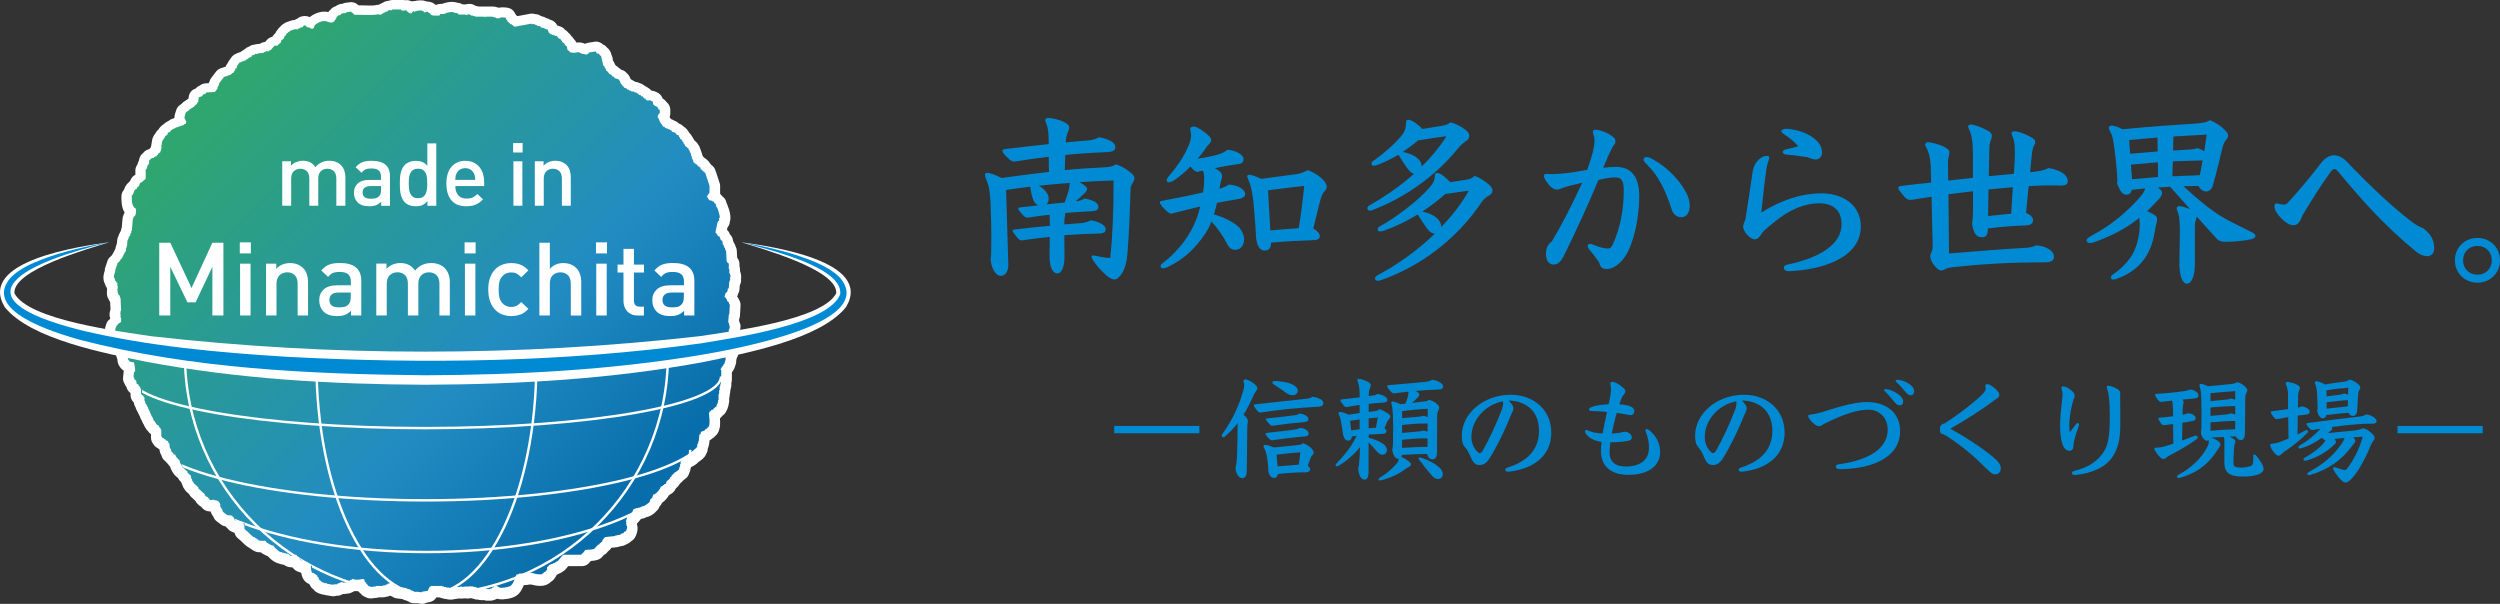 <?xml version="1.0" encoding="UTF-8"?>
<svg id="_レイヤー_1" data-name="レイヤー 1" xmlns="http://www.w3.org/2000/svg" xmlns:xlink="http://www.w3.org/1999/xlink" viewBox="0 0 514.29 124.22">
  <rect x="0" y="0" width="514.29" height="124.22" fill="#333333" stroke="none"/>
  <defs>
    <style>
      .cls-1 {
        fill: #fff;
      }

      .cls-2 {
        fill: #008ad4;
      }

      .cls-3 {
        clip-rule: evenodd;
      }

      .cls-3, .cls-4 {
        fill: none;
      }

      .cls-5 {
        fill: url(#_名称未設定グラデーション_2);
        fill-rule: evenodd;
      }

      .cls-4 {
        stroke: #fff;
        stroke-miterlimit: 10;
        stroke-width: .5px;
      }

      .cls-6 {
        clip-path: url(#clippath);
      }
    </style>
    <linearGradient id="_名称未設定グラデーション_2" data-name="名称未設定グラデーション 2" x1="46.2" y1="19.59" x2="141.05" y2="114.44" gradientUnits="userSpaceOnUse">
      <stop offset="0" stop-color="#2fa66f"/>
      <stop offset=".57" stop-color="#228cc2"/>
      <stop offset=".87" stop-color="#086eab"/>
    </linearGradient>
    <clipPath id="clippath">
      <path class="cls-3" d="M104.31,3.88v.22c.14.12.11.19.22.33h.11v.22l.44.33.11.22h.22c.14.09.56.42.66.55l3.54-.66v.11h.66v.11l.44.11v.11l.66.11.11.22h.22v.11h.44v.11h.22v.11l.55.11c.15.12.02.25.11.44h.11v.22l.33.22v.11h.33v.11h.33v.11h.33v.11h.33l.44.55h.22l.33.44h.11v.22l.55.44v.22l.44.33.11.66.55.44v.11h.44c.28.22.99-.19,1.55,0v.11h.22v.11l1.22.22v-.11h.22l.22-.33,1.33-.22.33.44h.33l.33.44h.11c.18.26.13.52.22.88h.11l-.11.33h.11c.09.26.1.67.22.88l.22.11v.22l.22.22.11.44.22.11.55.66h.22l.33.44h.22l.22.33.77.22.22.33h.11v.33h.11v.22l.22.11v.22l.22.11.33.44.44.11.11.22.44.11v.11l.44.11v.11h.55v.11l.55.11v.11l.33.11.11.22.44.11.11.22h.22l.33.44h.22l.22.33c.27.17.64-.03,1,.11v.11h.22c.2.15.12.49.22.66.3.51.92.24,1.11,1.11h.22v.77h-.11c-.2.29-.29.28-.33.77.31.28.34.72.55,1.11h.11v.22l.22.11v.22h.11l.22.33h.22l.11.22h.22v.11h.33v.11l.44.11v.11h.22l.22.33.66.22.33.44h.22l.22.22v.22l.22.11v.22l.44.33v.22l.22.11.11.44.22.11v.22l.77.66v.22l.22.11v.33h.11v.22h.11l.11.66h.11v.44h.11v.22h.11l.11.55.44.33v.11h.22l.33.44h.22l.11.22h.11c.11.17-.03.32.11.44h.22l.11.22.55.44.88,2.65v1.44h-.11v.22l-.22.11v.22h-.11l-.11.33h.11c.08.17.3.58.44.66l.55.11v.11h.22l.33.44.22.11v.44h.11v.22h.11c.14.28.67,1.78.55,2.21h-.11v.55l-.22.11v.22h-.11c-.15.7-.29,1.4-.44,2.1.41.28.29.73.88.88l.22.66.33.22.11.77h.11l.22.66h.11v.33h.11v.22h.11c.04.74.07,1.47.11,2.21h.11v.22l.33.22v1.11h.11v.77c.08.25.33.53.22,1h-.11l.11.44h-.11v.33h-.11l-.11,1.44-.22.11v.44h-.11v.22l-.33.22-.22.77c.16.1.45.5.55.66v.22l.33.22.11.44h.11c-.04.7-.07,1.4-.11,2.1h-.11c-.04.55-.07,1.11-.11,1.66h.11l.11.66h.11l-.11.77h-.11v3.21h-.11c-.04.48-.07.96-.11,1.44h-.11l-.11.44h-.11v.44h-.11v.88h-.11v.33h-.11v.33l-.22.11v.22l-.22.11v.22l-.22.11v.22h-.11c-.07.23.11.33.11.33v1.77h-.11v1.11h-.11v.44h-.11v.77h-.11v.77h-.11v1.22h-.11v.55h-.11v.33h-.11l-.11.44-.55.44-.11.22-.44.11v.11l-.33.22v.22h-.11c.02.93.33,2.23-.11,2.99h-.11l-.22.33h-.22l-.22.33c-.2.13-.64.15-.77.33l-.11.44-.22.11c-.04.44-.07.88-.11,1.33h-.11v.44h-.11v.22h-.11v.66h-.11v.22h-.11v.22h-.11l-.11.22h-.22l-.22.33h-.22l-.44.55h-.22l-.11.22h-.33l-.11.22c-.35.2-.5-.04-.77.33h-.11l-.11.55h-.11v.55h-.11v.55h-.11l-.11.55c-.35.2-.57.55-1,.66v.22h-.22l-.22.33h-.11v.22l-.33.22v.22l-.66.55c-.1.15-.08.44-.22.55h-.22l-.11.22h-.22v.11c-.16.13-.2.16-.44.22-.14.6-.94,1.51-1.55,1.66l-.22.66-.33.22-.22.66-.44.33v.11h-.22l-.11.22h-.22v.11l-.66.11v.11h-.22v.11h-.44v.11h-.55v.11l-.44.11c-.15.62-.61,1.04-1,1.44l-.33.22v.33h-.11v.33h-.11c-.06.23.11.33.11.33.06.26-.13.3-.11.44h.11v.33h.11c.13.44-.12.85-.22,1.11l-.33.11-.22.33h-.33l-.11.22h-.22v.11h-.55v.11h-.44v.11l-2.1.22-.55.66v.22l-.55.44-.11.22h-.22c-.26.29-.52.59-.77.88-.21.13-1.51.21-1.88.22-.19.36-.45.65-.77.88v.11h-3.76l-1.11,1.33h-.22l-.11.22h-.22v.11l-.44.11v.11h-.33v.11h-.22v.11h-.22l-.22.33-.22.11v.55c-.03.07-.14,0-.22.33-.29.08-.35.18-.55.33v.11h-.22v.11c-.57.22-1.77-.13-2.1-.22h-1.33v.11h-1.33v.11l-.55.11c-.27.65-.66,2-1.22,2.32-.2.2-1.75.55-2.32.33-.21-.08-.49-.56-1-.33-.07.11-.15.22-.22.33h-.22l-.11.22h-.33v.11h-.66v-.11h-1.22v-.11h-.77v-.11h-.33v-.11h-.44v-.11h-1.22v.11h-.11v-.11l-1.11.11v-.11c-.24-.05-.32.11-.33.11h-1.11v.11h-.66v.11h-.44v-.11h-.66v-.11h-.44v-.11h-.33v-.11h-2.32c-.05.02-.02.15-.33.22-.08.35-.25.4-.33.77l-1.22.22v.11l-.88-.11h-.77v-.11l-.66-.22v-.11h-.22v-.11h-.44v-.11h-.22v-.11l-1.77-.22v-.11c-.22-.07-.44-.15-.66-.22l-.11-.22h-.22v-.11c-.2-.15-.22-.17-.55-.22-.22.25-.25.08-.55.22v.11h-.22v.11h-.22v.11h-.55v.11h-1.44v.11l-1.11.11c-.19-.23-.26-.09-.44-.22l-.33-.44h-.11v-.22l-.22-.11c-.29-.47.15-.61-.66-.66-.2.18-1.27.21-1.66.11,0,0-.1-.18-.33-.11v.11l-.44.11-.11.22h-.22v.11h-.22v.11l-1,.11v-.11h-.44v.11l-.66.22v.11h-.77v.11l-1.33-.22v-.11h-.55v-.11h-.33v-.11h-.22v-.11l-.55-.44-.11-.44-.22-.11v-.22l-.77-.55h-.22c-.36-.26-.34-1.01-.33-1.66l-.44-.33v-.11h-.33l-1.22-.44-.22-.33h-.11v-.22l-.66-.55v-.11h-.44v.11h-.44v.11c-.43.09-.65-.34-.88-.44h-.33v-.11h-.55v-.11h-.33v-.11h-.33c-.45-.2-.88-.66-1.22-1l-.22-.33-.55-.11v-.11h-.22v-.11h-.22l-.11-.22h-.22l-.33-.44h-1.22v-.11h-.22l-.11-.22h-.22l-.11-.22h-.22l-.11-.22h-.22c-.44-.3-.84-.73-1.22-1.11l-.66-.55v-.77h-.11l-.11-.66-.66-.11v.11l-.66-.11v-.11h-.22l-.22-.33h-.11v-.22h-.11v-.22l-.33-.22v-.11l-1-.11-.88-.66-.22-.66-.22-.11v-.22h-.11v-.55c-.2-.56-.54-.87-1.33-.88v-.11l-.77.11-.55-.66-.33-.11v-.11l-.22-.11v-.22l-1.33-1.22v-.22l-1-.88v-.22l-.22-.11-.11-.55h-.11l-.11-.66-.44-.33v-.11l-.22-.11v-.22l-1.11-1v-.22l-.22-.11v-.22h-.11v-.22h-.11v-.33h-.11v-.33l-.22-.11c-.27-.3-.56-.53-.66-1h-.22l-.44-.55h-.11l-.11-.55h-.11v-.22h-.11l-.11-1-.22-.11v-.22l-.22-.22h-.22l-.11-.22-.33-.11v-.11l-.33-.11c-.07-.32-.2-.28-.22-.33v-1.33h-.11v-.33h-.11c-.15-.21-.25-.26-.33-.55-.44-.13-.46-.31-.66-.66h-.11v-.22l-.22-.11-.22-.66h-.11v-.22h-.11l-.22-.66h-.11v-.33h-.11l-.11-.44h-.11v-.22h-.11v-.33l-.22-.11v-.33l-.22-.11-.22-.77h-.11l.11-.55-.22-.11v-.22l-.55-.44v-1.11h-.11l-.11-.44-.22-.11-.11-.33-.33-.11-.11-.66-.33-.22-.11-.44h-.11l.11-1.11.22-.11c.09-.2-.18-1.66-.22-1.88-.54,0-.9-.12-1.11-.44-.31-.34-.07-.73-.22-1.22h-.11v-.33h-.11v-.44h-.11v-1.55h-.11v-.44c-.97-.46-2.12-.14-2.1-1.66h-.11l.22-1.11h.11v-.33h.11l.44-.55h.22v-.11l.22-.11v-.88h-.11v-.88h-.11v-.11h.11v-.44h.11l-.11-2.65h-.11v-.33h-.11v-.22l-.22-.11-.11-.44h-.11c-.04-.16.11-.22.11-.22.02-.19-.11-.22-.11-.22l.11-.88h-.11v-.66l-.22-.11v-.22l-.22-.11-.11-.55h-.11c-.16-.51.13-1.05.22-1.33v-.44h.11v-.33h.11v-.33h.11v-.33h.11v-.33l.33-.22c.21-.21.27-.4.44-.66l.22-.11v-.22h.11v-.22h.11v-.22h.11v-.22l.22-.22v-.22l.22-.11v-.66h.11v-.33h.11l.11-1.33h.11v-.22h.11v-.33h.11v-.22l.22-.11v-.33h.11v-.22h.11v-.44h.11c.07-.85.15-1.7.22-2.54h.11v-.33l.33-.22c.22-.34.21-.89.22-1.44-.84-.48-.91-1.4-.88-2.76.41-.27.37-.83.66-1.22l.33-.11.11-.33.33-.22c.1-.14.24-.7.33-.77h.22l.11-.22h.22v-.11l.55-.44v-1.88c.39-.33.24-.53.44-1h.11v-.22h.11c.1-.27-.03-.55.11-.77l.44-.33v-.11h.44l.11-.22h.22v-.11h.22l.22-.33h.11l.11-.33.33-.11v-.22h.11l.11-.66h.11c.04-.18-.11-.2-.11-.22l.22-1.33h.11v-.22l.22-.11v-.22l.22-.11v-.22l.55-.44v-.22l.22-.22h.22l.22-.33c.31-.31.57-.35,1-.55v-.11h.33v-.11h.33v-.11h.33v-.11h.33v-.11h.33v-.11c.18-.12.19-.15.44-.22.04-.32.15-.34,0-.66h-.11v-.22h-.11c-.19-.55.15-1.07.22-1.44l.66-.44.11-.22h.22l.11-.22h.22l.11-.22h.22l.11-.22.55-.44v-.22l.22-.11c.02-.05.1-.93.11-1l.66-.22.33-.44h.33l.22-.33,1.77-.11.55-.66v-.33h.11v-.22h.11l.11-.55,1-1.33,1.33-.44c.27-.15.29-.35.66-.44.07-.25.1-.27.22-.44h.11v-.33l.33-.22v-.33l.55-.77h.22v-.11h.22v-.11h.33v-.11h.33v-.11h.22l.11-.22h.22l.11-.22h.22l.11-.22h.33l.11-.33.66-.22v-.11h.55v-.11l1.22-.11v-.11l.44-.11v-.11h.66l.11-.22h.22l.77-.88c.27-.14.55.03.77-.11v-.11l.55-.44.11-.44.55-.44.11-.44.33-.22v-.22l.44-.33v-.11h.22l.11-.22,1-.33h.66v-.11l.44-.11v-.11l.55-.11.22-.33c.44-.18.54.26.66.33l.66.11v.11c.17.1.27.09.55.11.07-.13.18-.16.22-.22v-.22h.11v-.22c.25-.37,1.53-1.15,2.43-.88.26.08.84.41,1.33.22v-.11h.22l.55-.77v-.22l.33-.22v-.11h.33v-.11h.22l.11-.22h.22v-.11h.66v-.11h.22v-.11l.88-.11.66.55v.11h1.44c1.09,0,2.53.13,3.43-.11l.66.11v-.11h.22l.11-.22h.22v-.11h.22v-.11h.22v-.11h.33l.11-.22c.26-.15.53,0,.88-.11v-.11h1.77v.11h.22v.11l.88-.11.11.22c.27.23.42.39.88.44l.33-.44c.24-.11.31.13.44.11v-.11c.39-.11,1.09-.28,1.55-.11v.11h.22l.11.22c.22.08.44-.26.77-.11l.11.22h.22l.22.33c.27.23.69.23,1.22.22h.55l.22-.33h.66c.47-.15,1.38-.58,2.21-.33v.11h.55v.11h.22l.11.22h1.44v.11h.22v-.11h.44v-.11h.11v.11l.33.11v.11h.44v.11h.44v.11h1.88v.11c.19.03.19-.1.22-.11h1.55v.11h.44v.11h.22v.11h.77v-.11c.43-.12.95-.04,1.22,0Z"/>
    </clipPath>
  </defs>
  <g>
    <path class="cls-2" d="M215.99,48.73c-1.98.19-3.95.46-5.78.72-.42,0-.65-.19-1.06-.72-.61-.8-.84-1.03-.84-1.22s.11-.27.38-.3c2.28-.27,4.86-.53,7.29-.76,0-.57,0-1.14-.04-1.75,0-.23-.04-.38-.04-.53-1.56.19-3.12.38-4.52.61-.38,0-.65-.19-1.14-.76-.61-.76-.76-.87-.76-1.06s.11-.27.38-.3c1.25-.15,2.66-.3,3.76-.42-.42-.15-.68-.42-.91-.8-.42-.91-.68-2.05-.76-3.04-1.6.19-3.23.42-4.98.68l.46,15.39c0,1.29-.57,2.28-1.52,2.28s-1.82-1.14-2.13-3.23c.11-.76.15-1.82.15-3.95,0-1.06,0-2.43-.04-4.14-.11-5.93-.38-6.92-.84-8.09-.19-.46-.38-1.03-.42-1.29,0-.38.15-.49.46-.49.57,0,1.79.46,2.96,1.06,3.23-.46,6.46-.87,9.73-1.25l-.04-3.12c-2.32.27-4.67.61-7.03.99-.3,0-.65-.08-1.03-.42-1.18-1.06-1.44-1.48-1.44-1.75s.08-.34.65-.42c3.23-.38,6.16-.72,8.85-.99,0-2.43-.15-3.34-.42-3.99-.11-.27-.27-.72-.27-.99,0-.23.19-.42.53-.42.68,0,1.94.27,2.85.65.8.3,1.52.76,1.52,1.29,0,.34-.08.61-.23.91-.27.57-.42,1.14-.49,2.2,1.67-.19,3.23-.3,4.64-.42.95-.08,1.6-.3,2.24-.65,2.13.38,3.34,1.14,3.34,2.01,0,.76-.61,1.03-1.94,1.06-2.85.11-5.62.3-8.36.57l-.11,3.12c2.66-.27,5.13-.42,7.45-.53,1.86-.08,2.32-.19,3.04-.65.8.23,1.44.53,2.28,1.1,1.14.8,1.56,1.29,1.56,1.71,0,.38-.15.72-.38,1.03-.23.34-.42.8-.42,1.22-.11,3.84-.27,8.93-.65,13.45-.11,1.41-.46,2.85-1.14,3.95-.46.72-1.03,1.22-1.48,1.22-.49,0-1.1-.3-1.82-.95-1.6-1.48-2.09-2.24-2.66-3.08-.15-.27-.27-.46-.27-.65,0-.15.11-.27.34-.27.34,0,2.09.49,3.5.53.53-4.64.68-10.37.68-14.7v-1.25c-2.36.08-4.67.19-6.99.34l.61.38c.53.38.95.68.95,1.03,0,.3-.19.57-.53.87-.61.61-1.18,1.1-1.82,1.67.87-.08,1.33-.27,1.82-.57,1.71.27,2.85.84,2.85,1.71,0,.61-.42.87-1.6.91-1.67.08-3.46.19-5.21.34,0,.34-.04.57-.11.91-.08.27-.08.87-.08,1.44,1.41-.11,2.66-.19,3.61-.27.72-.08,1.25-.27,1.86-.57,1.67.27,3.04,1.03,3.04,1.82,0,.61-.42.91-1.6.91-2.13.04-4.48.15-6.92.34l.04,4.26c0,2.36-.61,3.61-1.48,3.61s-1.6-1.25-1.6-3.46l.04-4.1ZM215.72,40.82c0,.46-.08.91-.46,1.22,1.18-.11,2.74-.27,3.76-.38.3-.84.53-1.48.84-2.55.11-.46.19-.99.19-1.48-2.13.15-4.45.38-6.34.57.99.57,2.01,1.56,2.01,2.62Z"/>
    <path class="cls-2" d="M251.4,36.15c0,.27-.08.57-.15.84-.15.49-.27,1.06-.38,1.82.84-.23,1.33-.46,1.9-.84,1.86.08,3.38.99,3.38,1.94,0,.57-.49.91-1.71,1.1-1.37.19-2.7.46-4.1.72-.15.8-.38,1.56-.61,2.36,1.98.61,3.8,1.44,5.02,2.55.46.38,1.18,1.56,1.18,2.55,0,1.25-.68,2.2-1.75,2.2-.8,0-1.25-.27-1.86-1.44-.68-1.29-1.75-2.96-3.12-4.37-.34.91-.76,1.75-1.22,2.43-2.2,3.27-4.56,5.36-7.6,6.84-.23.11-.72.34-1.14.34-.3,0-.49-.23-.49-.42,0-.27.15-.42.49-.68,3.46-2.66,5.66-5.93,6.73-8.66.38-.87.68-1.9.95-2.96-1.82.46-3.76.91-5.93,1.48-.34,0-.65-.23-.95-.49-.65-.57-1.44-1.41-1.44-1.82,0-.15.15-.3.53-.34,2.89-.53,5.85-1.14,8.36-1.71.15-.95.23-1.86.23-2.7s-.04-1.33-.27-1.79c-.38.08-.76.15-1.14.27-.27,0-.76-.3-1.41-1.1-1.1,1.1-2.28,2.13-3.42,2.85-.46.27-.87.38-1.1.38s-.38-.23-.38-.42c0-.23.15-.49.27-.61,1.94-2.28,3.19-4.07,4.29-6.61.3-.72.46-1.41.46-1.9,0-.57-.08-1.03-.19-1.44.08-.34.34-.49.76-.49s1.14.38,2.01,1.03c1.06.76,1.56,1.29,1.56,1.75,0,.42-.27.72-.84,1.25-.49.8-1.18,1.67-1.94,2.58,1.71-.23,3.27-.57,4.26-.87.72-.23,1.41-.53,1.86-.95,1.82.11,3.31,1.06,3.31,1.86,0,.68-.23.99-1.25,1.1-1.14.15-2.77.42-4.64.8,1.18.68,1.48,1.1,1.48,1.6ZM270.17,47.02c.72.38,1.33.99,1.33,1.56,0,.65-.46.8-1.67.84-2.55.08-5.43.23-8.36.49,0,1.29-.53,1.63-1.29,1.63-1.03,0-1.6-.95-1.79-2.7-.08-1.67-.15-2.74-.38-5.55-.23-2.89-.49-4.64-1.22-6.38-.11-.3-.23-.49-.23-.65s.19-.3.49-.3c.38,0,1.48.38,2.43.84,2.7-.38,5.21-.72,7.1-.95.8-.11,1.71-.42,2.43-.84.84.27,1.9.84,2.74,1.56.84.72,1.18,1.37,1.18,1.82,0,.34-.08.61-.61,1.14-.23.23-.53.91-.76,1.82l-1.41,5.66ZM261.32,47.4c1.98-.19,3.91-.3,5.85-.46.53-3.19.87-6.08,1.14-8.7-2.13.23-5.02.57-7.45.91v.08l.46,8.17Z"/>
    <path class="cls-2" d="M296.77,25.85c.72-.15,1.14-.27,1.6-.68.95.23,1.86.65,2.89,1.37.65.46.99.91.99,1.41s-.19.76-.72,1.1c-.49.34-1.06.8-1.67,1.56-4.37,5.43-10.79,10.07-17.55,12.61-.15.08-.34.11-.53.11-.3,0-.49-.27-.49-.53,0-.19.15-.42.46-.57,3.15-1.79,6.31-3.95,9.16-6.5-.53-.08-.91-.49-1.37-1.06-.53-.72-1.1-1.6-1.86-2.85-1.37.84-2.74,1.48-4.07,2.01-.46.19-.84.27-1.06.27-.15,0-.42-.23-.42-.42,0-.27.11-.38.38-.57,2.24-1.6,4.22-3.31,5.78-5.17.8-.95.95-1.75.95-2.81,0-.34.15-.49.49-.49.68,0,2.13,1.03,2.85,1.9l4.22-.68ZM301.75,36.95c.72-.11,1.14-.34,1.6-.76,1.06.34,2.01,1.03,2.77,1.63.61.49.91.91.91,1.44,0,.38-.27.72-.68.95-.72.38-1.06.68-1.6,1.44-5.13,7.64-12.73,13.26-20.82,16.03-.15.04-.3.08-.46.08-.38,0-.61-.19-.61-.46,0-.23.15-.46.53-.68,3.8-2.01,8.05-4.94,11.78-8.55-.68-.04-1.1-.42-1.63-1.1-.53-.72-1.18-1.67-1.9-2.85-2.36,1.44-4.64,2.51-6.76,3.27-.46.15-.84.23-1.06.23-.15,0-.42-.23-.42-.42,0-.27.11-.42.38-.57,3.42-1.94,7.83-5.21,10.37-8.13.8-.95,1.03-1.6,1.03-2.43,0-.34.15-.49.49-.49.68,0,1.9,1.06,2.66,1.9l3.42-.53ZM292.48,34.25c1.9-1.86,3.65-3.95,5.09-6.23-1.33.15-3.27.46-5.85.87-.99.84-2.05,1.63-3.15,2.36,1.56.34,3.8,1.1,3.91,3ZM292.59,43.52c2.58.53,3.91,1.82,3.91,3.19,2.17-2.28,4.14-4.79,5.66-7.48-.91.11-2.58.34-4.83.68-1.48,1.29-3.08,2.55-4.75,3.61Z"/>
    <path class="cls-2" d="M328.01,29.05c0-.61-.04-.99-.23-1.41-.04-.11-.11-.3-.11-.49,0-.23.15-.46.46-.46.91,0,2.01.42,2.81.87,1.06.61,1.37.99,1.37,1.41,0,.46-.11.68-.49,1.1-.76,1.44-1.44,3-2.01,4.45.95-.11,1.6-.19,2.55-.19,3.15,0,4.86,1.9,4.86,6.08,0,4.41-1.14,9.65-2.89,12.31-.99,1.52-2.43,2.62-3.8,2.62-.84,0-1.33-.34-1.56-1.37-.72-1.06-1.25-1.71-2.13-2.77-.11-.15-.23-.42-.23-.65,0-.19.23-.38.46-.38.15,0,.42.04.65.15,1.25.53,2.17.8,3.12.8.42,0,.76-.34,1.1-1.22,1.25-2.81,2.09-6.54,2.09-10.56,0-2.32-.46-2.85-1.75-2.85-.91,0-1.82.15-3.46.53-2.01,4.86-4.37,10.03-7.14,15.65-.61,1.22-1.25,1.75-2.13,1.75-.68,0-1.52-.53-1.52-2.2,0-1.33.49-2.01,1.22-2.58,1.98-3.31,4.14-7.45,6.23-12.04-1.79.42-2.93.68-4.03,1.06-.53.23-.84.34-1.1.34-.34,0-.72-.08-1.18-.46-.84-.72-1.56-1.82-1.56-2.39,0-.27.19-.38.65-.38.42.04.68.04.95.04.84,0,1.41-.04,2.58-.15,1.48-.15,2.85-.38,4.75-.72,1.18-3.42,1.48-4.98,1.48-5.89ZM344.8,36.64c1.71,2.01,2.81,3.99,2.81,5.58,0,1.44-.61,2.47-1.75,2.47-.91,0-1.67-.61-1.98-1.63-1.1-3.53-2.62-6.76-4.9-9.04-.72-.72-.87-.95-.87-1.18s.19-.53.49-.53c.34,0,.72.08,1.1.27,1.6.87,3.57,2.28,5.09,4.07Z"/>
    <path class="cls-2" d="M374.52,39.76c5.02,0,8.28,2.74,8.28,6.8,0,6.65-8.36,9-14.86,9.23-.57,0-.95-.23-.95-.72,0-.42.3-.57.91-.68,6.16-1.33,10.94-3.95,10.94-8.28,0-2.74-1.67-4.29-4.52-4.29-3.23,0-6.31,1.41-9.19,3.76-1.18.95-1.79,1.44-2.58,2.24-.61,1.06-1.03,1.41-1.6,1.41-.91,0-2.36-1.6-2.36-2.62,0-.38.19-.76.46-1.44.53-3.42.95-5.93,1.41-9.27.15-1.03.27-1.37.46-1.82.49-1.14,1.63-2.01,2.51-2.01.38,0,.53.11.53.34,0,.15-.04.38-.11.57-.15.42-.34.91-.49,1.86-.23,1.52-.53,3.95-1.03,8.89,4.22-2.66,8.4-3.95,12.2-3.95ZM366.92,27.56c-.27-.19-.46-.34-.46-.57,0-.27.38-.49.95-.49,1.37,0,3.57.53,5.13,1.52,1.63,1.03,2.28,2.13,2.28,3.42,0,.87-.68,1.37-1.29,1.37-.46,0-.99-.19-1.79-.49-1.71-.27-2.77-.38-4.33-.53-.46-.04-.68-.3-.68-.53,0-.27.27-.46.84-.57.76-.15,1.6-.38,2.36-.61-.84-.99-1.98-1.86-3-2.51Z"/>
    <path class="cls-2" d="M400.9,52.15c6.38-.53,11.66-.95,15.43-1.14,1.33-.08,1.86-.19,2.51-.53,2.01.08,3.69,1.14,3.69,2.24,0,.91-.42,1.25-2.2,1.25-6.65,0-12.58.34-18.28.95-1.25.15-1.56.23-2.05.53-.11.08-.38.19-.72.19-.38,0-.87-.38-1.48-1.18-.49-.68-.72-1.33-.72-1.75,0-.19.11-.57.23-.8.15-.27.27-.46.27-1.44l-.23-9.99c-1.37.19-2.77.42-4.22.65-.61,0-.95-.11-1.75-1.1-.65-.84-.87-1.14-.87-1.37s.15-.34.68-.42c2.17-.27,4.18-.49,6.08-.68l-.08-3.38c-.04-1.41-.42-3.04-.99-3.95-.11-.19-.15-.34-.15-.49,0-.3.27-.49.57-.49.42,0,2.09.38,3.08.84.87.42,1.33.76,1.33,1.22,0,.19-.04.42-.11.68-.11.46-.19.91-.19,1.6l.04,3.57c1.71-.19,3.38-.38,5.09-.57v-5.05c0-2.36-.27-3.88-.8-4.98-.11-.15-.19-.34-.19-.53s.27-.42.53-.42c.72,0,2.28.61,3.57,1.29.42.23.8.65.8,1.03,0,.23-.08.61-.23.95-.19.46-.3,1.06-.3,1.86l-.11,5.51c1.71-.15,3.46-.34,5.17-.49l.15-2.74c.04-.65.04-1.25.04-1.75,0-1.6-.15-2.51-.57-3.46-.08-.15-.11-.3-.11-.42,0-.23.19-.38.57-.38.65,0,1.71.3,3.31,1.14.8.42.99.72.99,1.06,0,.3-.08.49-.3.84-.19.27-.34,1.06-.49,2.62l-.27,2.77c2.05-.19,2.96-.42,3.76-.87,2.24.34,3.99,1.33,3.99,2.7,0,.57-.34.91-1.37.91-.68,0-1.33-.04-2.01-.04-1.37,0-2.81.04-4.67.15l-.53,5.51c.91.38,1.44.95,1.44,1.44,0,.76-.46,1.1-1.56,1.14-2.43.08-4.52.23-7.71.61-.08,1.44-.38,1.82-1.29,1.82-.84,0-1.67-.49-1.98-2.74.11-.84.19-1.44.19-2.89v-3.84c-1.67.19-3.38.42-5.05.61l.11,12.2ZM414.08,38.51c-1.67.15-3.34.3-5.02.46l-.08,5.47c1.29-.15,3.61-.38,4.75-.49l.34-5.43Z"/>
    <path class="cls-2" d="M449.19,38.32c2.81,2.62,5.28,4.64,7.64,6.12,1.56.99,4.22,2.2,6.5,3.38.38.19.65.46.65.68,0,.38-.38.61-.87.72-1.06.27-3.72.53-5.32.53-.8,0-1.37-.23-1.75-.61-1.44-1.6-2.81-3.12-4.14-4.6-.04.3-.11.61-.23.87-.11.27-.15.72-.15,1.48v7.48c0,2.43-.72,3.99-1.63,3.99s-1.56-1.6-1.56-4.18l.11-6.31c0-1.03,0-1.25-.08-2.39-.04-.68-.15-1.44-.46-2.13-.08-.15-.11-.38-.11-.49,0-.3.19-.46.57-.46s1.56.34,2.2.65c-1.37-1.56-2.77-3.08-4.14-4.64l-2.51.15c.8.61.87.87.87,1.14,0,.38-.27.84-.65,1.25-.84.91-1.63,1.71-2.43,2.47.49.23,1.06.49,1.52.8.46.3.53.53.53.84,0,.23-.04.57-.11.87-.19.65-.27,1.03-.38,1.71-.8,5.28-3.61,8.25-7.98,9.76-.19.08-.38.11-.65.11-.23,0-.38-.27-.38-.46,0-.15,0-.3.34-.53,1.98-1.37,3.46-2.96,4.26-4.52.72-1.37,1.33-3.57,1.33-5.7,0-.68-.04-1.1-.11-1.48-2.58,2.09-5.43,3.61-9.31,5.02-.27.08-.61.15-.84.15-.53,0-.68-.3-.68-.53,0-.3.23-.53.91-.91,4.48-2.39,7.1-4.83,9.38-7.22,1.03-1.06,1.67-1.94,1.75-2.58l-2.74.3c-.15.68-.49.99-1.1.99-.72,0-1.25-.49-1.94-2.36.04-.15.08-.3.08-.72,0-.61-.11-1.86-.38-4.52-.46-4.22-.72-4.67-1.06-5.28-.19-.38-.3-.65-.3-.87,0-.27.19-.46.53-.46.53,0,1.37.27,2.24.76,6.16-.61,11.85-.95,15.2-1.18,1.52-.08,2.2-.34,2.85-.68,1.06.42,2.2,1.1,3.31,2.32.27.27.38.53.38.87,0,.3-.23.68-.49.95-.23.27-.49.84-.65,1.44-.49,2.09-1.25,5.32-2.05,8.02-.15.53-.72,1.06-1.29,1.06-.61,0-1.25-.42-1.63-1.14l-3.04.04ZM443.87,31.17l-.04-2.89-5.85.53.23,2.81,5.66-.46ZM443.95,36.42l-.04-3.04-5.55.49.23,3,5.36-.46ZM452.54,36.04l.57-3.04-6.12.19-.11,3.08,5.66-.23ZM450.45,30.76c.61-.04,1.22-.11,1.6-.3.46.15.95.38,1.41.65l.49-3.42-6.84.38-.08,2.89,3.42-.19Z"/>
    <path class="cls-2" d="M471.77,46.33c-.61,0-1.41-.34-2.39-1.33s-1.48-1.82-1.48-2.55c0-.42.19-.61.38-.61.23,0,.38.08.72.15.38.08.76.11.91.11.19,0,.46-.11.72-.38,2.32-2.55,4.33-4.9,6.84-8.17.8-1.06,1.75-1.6,2.62-1.6,1.03,0,1.9.46,2.81,1.44,5.36,5.58,9.04,8.93,12.65,11.78,1.44,1.14,2.13,1.48,2.89,1.75,1.9,1.37,2.32,2.85,2.32,4.22,0,.99-.65,1.56-1.48,1.56-.65,0-1.48-.3-2.32-.99-6.19-5.13-10.45-9.76-15.96-16.41-.3-.34-.53-.53-.76-.53-.27,0-.49.19-.8.61-1.6,2.17-3.72,5.43-5.78,8.93-.65,1.67-1.1,2.01-1.9,2.01Z"/>
    <path class="cls-2" d="M514.29,53.55c0,2.62-2.01,4.6-4.64,4.6s-4.64-1.98-4.64-4.6,2.01-4.6,4.64-4.6,4.64,1.98,4.64,4.6ZM506.69,53.55c0,1.71,1.25,2.96,2.96,2.96s2.96-1.25,2.96-2.96-1.25-2.96-2.96-2.96-2.96,1.25-2.96,2.96Z"/>
  </g>
  <g>
    <path class="cls-2" d="M229.21,87.62h17.52v1.51h-17.52v-1.51Z"/>
    <path class="cls-2" d="M256.49,96.62c-.02,1.32-.26,1.75-1.03,1.75-.53,0-1.18-.82-1.3-2.02.17-.74.26-1.58.31-2.38.1-2.69.12-4.54.12-6.89-.77.98-1.66,1.92-2.66,2.76-.1.07-.19.1-.29.1-.17,0-.31-.14-.31-.34,0-.1.02-.19.12-.29,2.04-2.86,3.38-5.64,4.37-9.15.14-.53.14-.74.14-.96,0-.19-.02-.46-.19-.79.02-.24.24-.38.43-.38.48.02,1.46.58,2.11,1.18.24.26.36.46.36.62s-.07.36-.26.6c-.26.34-.53.84-.86,1.61-.5,1.1-1.06,2.21-1.73,3.26.79.72.89,1.01.89,1.34,0,.17-.07.62-.12.91l-.1,9.05ZM272.24,82.87c0,.5-.26.74-.98.79-4.61.26-7.9.6-11.98,1.22-.19,0-.36-.05-.77-.55-.38-.43-.58-.82-.58-1.01,0-.1.17-.14.5-.17,4.56-.48,7.58-.82,9.79-1.06.96-.1,1.32-.17,1.8-.48,1.42.22,2.21.74,2.21,1.25ZM262.09,98.31c-.6,0-1.06-.55-1.2-1.51,0-.79-.02-1.08-.12-1.85-.17-1.61-.43-2.28-.72-2.76-.07-.14-.12-.29-.12-.38,0-.22.17-.29.34-.29.38,0,.94.17,1.82.53,2.04-.22,3.48-.36,4.78-.48.6-.07.89-.14,1.22-.38.41.14.77.31,1.2.62.53.38.96.89.96,1.25,0,.22-.05.34-.31.6-.14.14-.29.38-.41.74-.12.38-.26.77-.5,1.42.31.22.48.5.48.74,0,.41-.36.6-.94.6-1.73,0-3.74.14-5.66.34-.1.48-.36.82-.82.82ZM267.39,88.03c.96,0,1.82.6,1.82,1.13,0,.43-.31.58-.79.62-1.97.17-4.22.41-6.7.79-.24,0-.36-.05-.5-.19-.48-.43-.89-.96-.89-1.13,0-.14.12-.19.34-.22,1.73-.17,4.58-.48,5.88-.7.36-.05.65-.14.84-.31ZM267.25,85.06c1.18.12,1.9.62,1.9,1.13,0,.43-.31.58-.79.62-1.97.17-4.08.43-6.58.77-.24,0-.36-.05-.5-.19-.36-.34-.91-.98-.91-1.15,0-.1.12-.14.34-.17,2.11-.22,4.08-.43,5.78-.67.36-.05.58-.17.77-.34ZM264.75,80.93c-.77-.53-1.75-1.25-2.78-1.9-.14-.1-.22-.22-.22-.31,0-.19.17-.34.53-.34.74,0,2.3.19,3.1.5.91.36,1.58.79,1.58,1.51,0,.5-.41.91-.98.91-.53,0-.84-.12-1.22-.38ZM262.83,95.95c1.44-.12,2.9-.26,4.34-.36.14-.82.26-1.73.34-2.54-1.7.12-3.14.26-4.92.48l.24,2.42Z"/>
    <path class="cls-2" d="M281.53,97.18c0,1.03-.31,1.49-.79,1.49-.79,0-1.25-1.01-1.34-2.3.22-.7.29-1.87.38-4.37-1.27,1.54-2.86,2.9-4.42,3.82-.12.07-.24.1-.34.1-.17,0-.26-.07-.26-.22,0-.12.07-.26.24-.43,1.42-1.44,2.98-3.29,4.08-5.62l-1.01.14c0,.58-.26.86-.74.86-.41,0-.82-.26-1.06-1.32-.07-.58-.14-1.1-.38-2.52-.1-.58-.19-.91-.36-1.3-.1-.22-.17-.38-.17-.53s.12-.22.26-.22c.31,0,.96.12,1.8.55.84-.14,1.51-.24,2.28-.34v-1.66c-.89.12-1.78.26-2.66.43-.24,0-.38-.02-.55-.24-.67-.82-.74-.98-.74-1.13s.07-.19.34-.22c1.32-.14,2.52-.29,3.62-.41v-.46c0-1.18-.17-2.18-.31-2.54-.1-.19-.17-.41-.17-.58,0-.14.12-.22.34-.22.31,0,1.13.24,1.8.6.46.26.62.46.62.65,0,.24-.1.5-.19.72-.12.26-.22.79-.22,1.27v.31l.86-.12c.34-.05.58-.12.91-.34,1.3.22,2.06.72,2.06,1.25,0,.34-.24.53-1.18.58-.91.05-1.8.12-2.66.22l-.02,1.66,1.2-.14c.41-.05.67-.14.98-.43.5.12,1.08.41,1.85.94.29.19.41.38.41.6,0,.19-.1.38-.26.53-.17.17-.34.43-.43.65l-.5,1.25c.26.14.41.31.41.53,0,.46-.24.58-1.25.6-.79.02-1.58.07-2.4.12v.65c.96.26,2.09.67,2.86,1.18.72.5.89.91.89,1.42s-.41.91-.94.91c-.41,0-.79-.29-1.15-.7-.62-.72-1.13-1.3-1.68-1.85v6.17ZM279.7,86.28c-.65.1-1.32.19-1.97.29l.22,1.97,1.75-.24v-2.02ZM283.06,87.96c.14-.72.26-1.46.36-2.06-.6.05-1.22.1-1.87.17v2.04l1.51-.14ZM289.09,83.06c.34-.77.67-1.7.67-2.5-.94.1-1.9.22-2.98.36-.22,0-.36-.07-.58-.29-.77-.82-.84-1.01-.84-1.18,0-.14.14-.19.38-.22,2.93-.26,5.02-.43,7.46-.67.62-.07.94-.19,1.46-.43,1.39.26,2.21.82,2.21,1.34,0,.48-.38.65-.98.67-1.75.07-3.22.14-4.66.26.65.38.74.55.74.84,0,.12-.07.31-.29.5-.43.46-.82.82-1.2,1.13.84-.1,1.61-.19,2.3-.26.48-.05.96-.14,1.25-.36,1.18.36,2.04,1.1,2.04,1.56,0,.19-.02.36-.17.62-.19.34-.26.7-.26,1.18,0,2.9,0,5.86-.02,7.39-.02.98-.31,1.49-.86,1.49s-.94-.29-1.22-1.1c-1.7.02-3.43.07-5.14.19-.02.14-.05.29-.12.43.41.14,1.06.53,1.66,1.01.22.17.31.31.31.5,0,.22-.14.38-.43.53-.24.12-.55.31-.91.58-1.22.91-3.02,1.78-4.94,2.21-.26,0-.38-.12-.38-.24s.1-.26.31-.38c1.39-.79,2.52-1.85,3.34-2.76.34-.41.48-.65.48-1.08h-.12c-.41,0-.96-.46-1.2-1.82.17-.67.19-1.39.19-4.63,0-2.62-.12-4.03-.29-4.66-.05-.17-.1-.31-.1-.41,0-.19.07-.26.29-.26.26,0,1.08.26,1.58.55l1.01-.1ZM288.44,86.02c1.37-.12,2.45-.22,3.36-.29.29-.02.53-.07.89-.19.24,0,.6.1,1.01.22v-1.68c-1.92.12-3.53.26-5.26.5v1.44ZM288.44,89.06c1.37-.12,2.45-.22,3.36-.29.29-.02.53-.07.89-.19.24,0,.6.1.98.22l.02-1.66c-.24-.02-.46-.02-.72-.02-1.06,0-2.71.1-4.54.31v1.63ZM288.44,92.14c1.75-.14,3.48-.19,5.23-.22v-1.73c-.24-.02-.43-.02-.7-.02-1.06,0-2.71.1-4.54.31v1.66ZM296.31,96.38c.31.34.5.82.5,1.2,0,.5-.38.96-.91.96s-.86-.19-1.3-.67c-.7-.77-1.75-2.11-2.66-3.31-.07-.1-.12-.19-.12-.26,0-.12.1-.19.24-.19.1,0,.31.05.58.14,1.44.48,2.88,1.3,3.67,2.14Z"/>
    <path class="cls-2" d="M311.33,83.88c0,.29-.05.65-.41,1.3-1.32,3.29-3,6.74-4.44,9.02-.65,1.03-1.22,1.46-2.14,1.46s-1.34-.55-1.87-1.8c-.34-.79-.58-1.27-1.06-1.8-.5-.58-.7-1.15-.7-2.47,0-4.46,4.44-8.38,10.06-8.38,4.68,0,8.35,3.05,8.35,7.78,0,4.99-3.91,7.51-8.74,8.04-.43,0-.72-.07-.72-.43,0-.19.19-.31.48-.41,4.7-1.51,6.46-4.22,6.46-7.61,0-3.74-2.4-6.12-6.26-6.19.62.65.98,1.13.98,1.49ZM302.69,89.81c0,1.32.48,2.38,1.22,3.12.26.26.36.29.48.29s.38-.1.58-.43c1.46-2.57,2.76-5.38,3.94-8.42.19-.46.31-1.03.31-1.39,0-.17,0-.31-.02-.43-3.6.65-6.5,3.82-6.5,7.27Z"/>
    <path class="cls-2" d="M326.24,89.21c-.1-.12-.17-.38-.17-.53,0-.17.14-.24.26-.24.1,0,.22.05.36.12.91.41,1.66.53,2.98.62.29-1.51.5-2.54.91-4.44-1.03-.12-2.21-.17-3.17-.19-.34,0-.53-.1-.53-.26s.12-.38.36-.48c.74-.34,1.73-.53,3.67-.65.41-1.61.5-2.5.5-3.17,0-.34-.05-.67-.14-1.1,0-.19.19-.34.43-.34.43,0,1.3.38,2.33,1.32.19.17.34.38.34.62,0,.22-.14.48-.36.7-.22.22-.46.65-.86,1.97.7.05,1.25.14,1.75.26.86.24,1.3.62,1.3,1.15,0,.46-.29.82-.74.82-.41,0-.77-.1-1.18-.17-.48-.1-1.15-.22-1.7-.29-.46,1.68-.74,2.9-1.01,4.27.91-.07,1.56-.14,1.94-.24.19-.05.55-.14.74-.14.77,0,1.44.58,1.44,1.15,0,.5-.31.65-1.15.79-.72.12-1.97.22-3.26.22-.12,1.03-.17,1.61-.17,2.06,0,1.9,1.13,2.93,3.31,2.93,2.9,0,4.8-1.27,4.8-3.84,0-1.06-.14-1.97-.65-3.29-.05-.1-.07-.24-.07-.31,0-.14.05-.26.24-.26.22,0,.41.12.55.24,1.25,1.03,2.23,2.5,2.23,4.46,0,2.83-2.38,4.71-6.53,4.71-3.6,0-5.64-1.75-5.64-4.92,0-.55.05-1.15.1-1.85-1.61-.26-2.54-.79-3.22-1.7Z"/>
    <path class="cls-2" d="M359.33,83.88c0,.29-.05.65-.41,1.3-1.32,3.29-3,6.74-4.44,9.02-.65,1.03-1.22,1.46-2.14,1.46s-1.34-.55-1.87-1.8c-.34-.79-.58-1.27-1.06-1.8-.5-.58-.7-1.15-.7-2.47,0-4.46,4.44-8.38,10.06-8.38,4.68,0,8.35,3.05,8.35,7.78,0,4.99-3.91,7.51-8.74,8.04-.43,0-.72-.07-.72-.43,0-.19.19-.31.48-.41,4.7-1.51,6.46-4.22,6.46-7.61,0-3.74-2.4-6.12-6.26-6.19.62.65.98,1.13.98,1.49ZM350.69,89.81c0,1.32.48,2.38,1.22,3.12.26.26.36.29.48.29s.38-.1.58-.43c1.46-2.57,2.76-5.38,3.94-8.42.19-.46.31-1.03.31-1.39,0-.17,0-.31-.02-.43-3.6.65-6.5,3.82-6.5,7.27Z"/>
    <path class="cls-2" d="M375.44,84.58c3.82-1.2,6.5-1.87,8.62-1.87,4.01,0,6.82,2.23,6.82,5.93,0,6.02-6.77,7.87-12.51,7.87-.43,0-.72-.24-.72-.5,0-.24.19-.46.6-.5,4.75-.62,10.08-2.52,10.08-7.15,0-2.4-1.66-4.08-4.01-4.08-2.14,0-4.92.84-9.22,2.98-.41.34-.62.41-.91.41s-.5-.1-.86-.36c-.72-.53-1.34-1.32-1.34-1.7,0-.22.1-.29.5-.34.82-.07,1.73-.29,2.95-.67ZM390.44,81.05c.77.55,1.08,1.15,1.08,1.54,0,.5-.31.79-.77.79-.43,0-.67-.26-1.18-.86-.55-.67-1.15-1.34-1.78-1.99-.14-.14-.19-.22-.19-.29,0-.14.14-.19.36-.19.58,0,1.61.36,2.47,1.01ZM392.65,78.91c.79.53,1.13.98,1.13,1.58,0,.5-.29.82-.74.82-.43,0-.7-.24-1.2-.86-.53-.65-1.15-1.32-1.66-1.8-.17-.14-.22-.22-.22-.29,0-.17.14-.22.34-.22.58,0,1.56.24,2.35.77Z"/>
    <path class="cls-2" d="M408.75,79.03c.17,0,.41.02.74.22,1.13.67,1.8,1.49,1.8,1.97,0,.43-.26.6-.77.94-2.95,2.21-5.69,3.94-9.29,6.02,3.14,1.78,5.86,3.5,8.42,5.54,1.56,1.25,1.94,1.9,1.94,2.64,0,.82-.53,1.22-1.2,1.22-.48,0-.82-.29-1.66-1.1-2.71-2.69-5.04-4.7-8.33-6.82-.36-.22-.53-.31-.94-.43-.26-.07-.38-.31-.38-.96,0-.84.34-1.01,1.01-1.2,3-1.97,5.52-3.86,7.49-5.74.62-.6.91-1.03.91-1.34,0-.19-.02-.46-.05-.65,0-.22.1-.31.29-.31Z"/>
    <path class="cls-2" d="M427.04,87.29c.12-.14.19-.24.34-.24.17,0,.31.07.31.26,0,.12-.02.22-.12.48-.34.94-.67,1.92-.86,2.76-.1.46-.19.84-.19,1.3s-.22.89-.84.89c-.58,0-1.2-.53-1.51-1.75-.17-.6-.38-2.04-.38-3.12,0-1.51.14-3.26.41-5.57.05-.38.1-.84.1-1.22,0-.26-.02-.48-.12-.82-.05-.17-.12-.38-.12-.48,0-.12.1-.29.31-.29.38,0,.86.14,1.58.7.6.46.84.82.84,1.18,0,.34-.1.62-.24.86-.43,1.32-.84,3.36-.86,5.06,0,.67.02,1.18.1,1.63.43-.55.79-.98,1.27-1.63ZM436.16,81.43c.02,2.33.02,4.2.02,6.1,0,2.95-.55,4.87-1.61,6.46-1.44,2.18-4.34,3.41-7.61,3.72-.46,0-.74-.1-.74-.31,0-.29.17-.46.58-.55,3.02-.74,4.87-2.16,6-3.94.89-1.44,1.22-3.1,1.22-7.3,0-3.62-.29-4.92-.53-5.59-.07-.17-.1-.29-.1-.41,0-.17.12-.26.26-.26.41,0,1.03.17,1.87.65.5.29.65.5.65,1.1l-.02.34Z"/>
    <path class="cls-2" d="M447.01,84.19c0-.84-.05-1.32-.19-1.78-.7.07-1.49.17-2.21.26-.24,0-.43-.1-.6-.31-.48-.62-.67-.98-.67-1.2,0-.1.07-.12.34-.14,1.8-.1,3.91-.29,5.78-.58.34-.05.65-.14,1.01-.31.79,0,1.78.55,1.78,1.18,0,.46-.24.62-1.18.7-.6.05-1.32.12-2.09.19.14.19.22.38.22.53,0,.12-.02.22-.07.41-.07.34-.12.82-.12,1.34l-.02.84h.05c.34-.05.65-.14,1.01-.31.79,0,1.63.46,1.63,1.01,0,.41-.24.55-1.18.7-.46.07-.98.14-1.54.24l-.07,3.67c.91-.34,1.78-.65,2.57-.96.1-.02.17-.05.24-.05.24,0,.41.17.41.36,0,.12-.07.24-.22.36-1.3.94-2.9,1.97-5.5,3.31-.36.19-.53.31-.74.5-.24.22-.41.26-.6.26-.34,0-.67-.19-1.51-1.37-.29-.38-.34-.53-.34-.72,0-.14.07-.22.29-.22.62,0,1.39-.12,2.35-.43l1.25-.41-.05-4.03c-.65.07-1.27.17-1.87.24-.24,0-.41-.1-.58-.31-.41-.58-.6-.96-.6-1.1,0-.1.1-.12.36-.14.77-.05,1.73-.17,2.69-.29l-.02-1.44ZM456.13,90.6c.38.26.65.55.65.82s-.1.41-.24.6c-.17.24-.41.58-.62.91-1.87,2.9-4.49,4.58-7.68,5.42-.24,0-.36-.14-.36-.31,0-.12.07-.26.24-.36,2.62-1.37,4.94-3.55,6.1-6.02.12-.29.17-.67.17-1.1-.1.07-.26.1-.41.1-.53,0-1.22-.96-1.22-1.73.12-.53.12-1.08.12-4.54s-.17-4.18-.29-4.58c-.07-.26-.12-.43-.12-.6s.1-.24.26-.24c.31,0,1.01.24,1.49.48,1.46-.12,3.34-.29,4.85-.46.43-.05.74-.14,1.1-.36.65,0,2.14,1.03,2.14,1.66,0,.19-.1.41-.24.65-.12.19-.19.48-.19.84,0,3.38-.05,5.62-.07,7.37-.02,1.08-.38,1.39-.84,1.39-.38,0-.79-.29-1.06-.77-.43,0-.86.02-1.27.05.74.36,1.22.67,1.22,1.01,0,.12-.02.22-.12.43-.1.26-.12.41-.14.65-.12,1.61-.14,2.45-.14,3.24,0,.5.07.67.29.82.26.17.65.22,1.34.22.55,0,1.34-.12,1.73-.24.5-.17.58-.34.65-.72.07-.38.07-.96.07-1.44,0-.22.07-.31.19-.31.07,0,.17.05.29.14.26.24.7.86,1.15,1.56.38.6.48.94.48,1.3,0,.41-.36.86-1.1,1.13-.74.26-1.8.43-3.05.43-1.9,0-2.98-.36-3.46-1.08-.34-.5-.46-1.15-.46-1.82,0-1.7.02-3.22.02-3.98,0-.38,0-.98-.14-1.27-.86.02-1.75.07-2.62.12.31.1.77.26,1.3.62ZM454.73,82.51c1.27-.12,2.38-.24,3.36-.31.26-.02.46-.07.72-.22.29.02.65.12,1.01.26v-1.78c-1.82.12-3.43.26-5.09.43v1.61ZM454.73,85.56c1.27-.12,2.38-.24,3.36-.31.26-.02.46-.07.72-.22.29.02.65.12,1.01.26v-1.73c-.29-.02-.53-.02-.72-.02-1.18.02-2.57.12-4.37.29v1.73ZM454.73,88.61c1.68-.14,3.38-.26,5.09-.31v-1.68c-.29-.02-.53-.02-.72-.02-1.18.02-2.57.12-4.37.29v1.73Z"/>
    <path class="cls-2" d="M472.71,83.86c.26-.05.55-.14.77-.29,1.08.22,1.66.65,1.66,1.13,0,.38-.29.55-.84.6-.55.05-1.08.12-1.61.19l-.05,3.89c.5-.24,1.01-.5,1.56-.82.1-.05.19-.1.29-.1.19,0,.31.14.31.29,0,.1-.05.22-.14.31-1.32,1.34-2.69,2.47-4.37,3.6-.48.34-.77.53-1.03.82-.17.17-.36.26-.55.26-.34-.02-.7-.36-1.13-.96-.38-.53-.58-1.01-.58-1.22,0-.14.12-.24.26-.26.91-.1,1.44-.26,2.09-.5.5-.19.98-.38,1.44-.58l-.07-4.42c-.74.12-1.49.26-2.28.43-.29,0-.48-.1-.84-.6-.36-.5-.46-.65-.46-.82,0-.14.1-.19.34-.22,1.15-.14,2.21-.29,3.22-.43l-.02-2.9c0-.84-.14-1.49-.31-1.87-.1-.19-.17-.41-.17-.58,0-.14.12-.24.34-.24.34,0,1.13.19,1.61.38.6.24.96.53.96.79,0,.29-.07.48-.17.67-.1.22-.19.65-.19,1.39l-.02,2.04ZM478.95,89.09c2.16-.22,3.79-.36,5.35-.53.94-.1,1.39-.26,1.75-.46.46.07.94.26,1.49.72.77.65.96.91.96,1.2s-.14.5-.26.65c-.19.26-.38.55-.55.98-1.1,2.69-2.54,5.28-3.7,6.58-.6.67-1.06,1.03-1.49,1.03-.36,0-.77-.31-1.3-.94-.55-.65-.86-1.13-1.13-1.61-.1-.14-.12-.26-.12-.36,0-.17.1-.24.26-.24.07,0,.24.05.46.12.53.19,1.49.48,1.68.48.14,0,.29-.07.41-.22,1.27-1.56,2.66-4.22,3.29-6.65-.65.02-1.3.07-1.94.12.29.34.41.53.41.72s-.1.36-.31.6c-.24.29-.55.7-.7.89-1.75,2.35-4.49,4.42-8.26,5.54-.1.02-.17.02-.24.02-.22,0-.36-.12-.36-.26,0-.12.1-.24.29-.36,2.93-1.54,5.06-3.36,6.7-5.74.29-.41.53-.84.7-1.27-.72.05-1.42.12-2.11.19.19.22.29.38.31.6,0,.24-.12.36-.41.65-1.66,1.56-3.46,2.54-5.69,3.22-.07.02-.14.02-.22.02-.22,0-.36-.12-.36-.26,0-.12.07-.26.26-.36,1.66-.94,2.78-1.78,3.7-2.78.19-.22.41-.5.62-.86l-.1.02c-.12,0-.17-.02-.41-.22-.12-.1-.22-.19-.29-.26-1.32.96-2.62,1.66-4.3,2.18-.07.02-.14.02-.19.02-.22,0-.34-.12-.34-.26,0-.12.1-.26.26-.36,1.56-.86,2.86-1.94,4.08-3.22.07-.07.14-.14.19-.22-.5.1-1.01.17-1.54.26-.24,0-.38-.02-.58-.22-.6-.6-.74-.86-.74-1.03,0-.14.14-.17.48-.22,3.22-.46,7.1-.91,10.22-1.27.72-.07,1.06-.17,1.66-.48.86.14,2.06.74,2.06,1.39,0,.38-.26.53-.89.53-1.39,0-2.3.05-2.88.1-1.75.12-3.53.31-5.42.58.05.1.05.19.05.29,0,.24-.17.38-.48.65l-.36.29ZM482.12,78.55c.43-.05.86-.19,1.22-.48.48.1,1.01.36,1.51.74.41.31.7.6.7.86,0,.24-.07.38-.19.55-.19.26-.24.6-.26,1.03-.05.82-.12,2.3-.19,3.24-.05.77-.46,1.08-.89,1.08-.34,0-.67-.22-.94-.65-1.22.07-2.45.22-4.51.46-.1.41-.34.67-.72.67-.34,0-.91-.29-1.18-1.54.05-.22.1-.43.1-.96,0-.34-.02-.82-.05-1.54-.05-1.54-.17-2.28-.38-2.81-.12-.26-.14-.38-.14-.55,0-.12.14-.22.41-.22s1.03.29,1.68.65c1.51-.24,2.74-.41,3.84-.55ZM483.08,79.75c-1.82.14-3.1.31-4.49.55l.02,1.25c1.1-.14,1.94-.24,2.64-.34.46-.07.67-.17.91-.26.24.02.55.1.89.22l.02-1.42ZM483.03,82.32c-1.46.07-2.95.24-4.42.43l.02,1.32c1.44-.19,2.9-.31,4.34-.46l.05-1.3Z"/>
    <path class="cls-2" d="M493.21,87.62h17.52v1.51h-17.52v-1.51Z"/>
  </g>
  <g>
    <g>
      <path class="cls-5" d="M86.71,123.21l-.82-.1h-.71c-.28,0-.53-.11-.71-.29l-.28-.09c-.08-.03-.16-.07-.23-.11-.04-.02-.08-.03-.12-.05-.2,0-.39-.06-.54-.17-.08-.03-.16-.07-.23-.12l-1.33-.17c-.23-.03-.43-.13-.58-.29l-.27-.09c-.15-.05-.29-.13-.4-.24-.06-.03-.12-.06-.17-.09-.07.04-.14.08-.22.11-.07.05-.14.08-.22.11-.16.11-.35.17-.55.17h-.1c-.14.07-.29.11-.46.11h-.98c-.11.06-.23.09-.36.1l-1.11.11s-.07,0-.1,0c-.22,0-.44-.07-.61-.21-.12-.03-.26-.09-.4-.19-.09-.06-.17-.14-.23-.22l-.12-.16c-.2-.11-.36-.29-.44-.5-.05-.05-.1-.11-.14-.18-.02-.03-.04-.06-.05-.09-.21.03-.47.05-.79.05-.21,0-.51-.01-.76-.06-.11.13-.26.22-.42.28-.07.05-.14.08-.22.11-.13.08-.28.14-.44.16l-1,.11s-.07,0-.11,0c-.07,0-.14,0-.21-.02l-.19.06c-.18.18-.43.29-.71.29h-.31c-.14.07-.3.11-.46.11-.06,0-.11,0-.17-.01l-1.33-.22c-.1-.02-.2-.05-.29-.1h-.1c-.17,0-.34-.04-.48-.12-.15-.02-.29-.08-.41-.16-.24-.09-.44-.26-.55-.48l-.29-.23c-.17-.14-.29-.33-.35-.54v-.03c-.14-.11-.24-.26-.3-.43l-.16-.11c-.17-.02-.33-.08-.47-.18-.63-.45-.74-1.22-.75-1.94-.04,0-.08-.02-.11-.03l-1.22-.44c-.2-.07-.37-.21-.49-.38l-.02-.03c-.21-.13-.37-.33-.44-.57l-.07-.06s-.04,0-.06,0c-.07.04-.16.07-.24.09-.11.03-.22.04-.34.04-.53,0-.9-.27-1.11-.46-.16,0-.31-.04-.44-.11h-.1c-.17,0-.34-.04-.48-.12-.12-.02-.23-.06-.33-.11-.09-.01-.18-.04-.26-.08-.56-.25-1.01-.7-1.38-1.06l-.13-.13s-.09-.09-.12-.15l-.1-.02c-.12-.03-.24-.07-.35-.14-.1-.03-.19-.07-.27-.13-.14-.05-.27-.13-.38-.24-.16-.07-.31-.18-.42-.33l-.03-.04h-.72c-.21,0-.4-.06-.55-.17-.14-.05-.27-.13-.38-.24-.12-.05-.24-.12-.33-.22-.12-.05-.24-.13-.33-.22-.06-.03-.12-.06-.18-.09-.46-.3-.84-.7-1.19-1.05l-.18-.18-.6-.49c-.23-.19-.36-.47-.36-.77v-.32s-.04-.09-.06-.14l-.65-.11c-.14-.02-.27-.08-.39-.15-.2-.07-.38-.21-.5-.39l-.02-.04c-.19-.12-.34-.3-.42-.52-.03-.05-.06-.11-.09-.17l-.52-.06c-.18-.02-.35-.09-.49-.19l-.88-.66c-.16-.12-.29-.29-.35-.49l-.1-.29c-.16-.12-.27-.28-.34-.46-.11-.16-.17-.35-.17-.56v-.35s-.02-.04-.02-.04-.07-.05-.32-.05c-.11,0-.21-.02-.31-.05l-.31.04s-.09,0-.14,0c-.29,0-.58-.13-.77-.36l-.37-.45-.06-.02c-.21-.07-.38-.2-.5-.36-.19-.14-.32-.34-.38-.56l-1.03-.95c-.14-.13-.24-.3-.29-.48l-.69-.62c-.12-.1-.2-.23-.26-.37-.14-.14-.24-.32-.28-.52l-.03-.13c-.1-.13-.17-.29-.2-.46l-.04-.27-.12-.09c-.08-.06-.15-.13-.21-.21-.19-.14-.32-.33-.38-.56l-.81-.73c-.11-.1-.2-.23-.26-.37-.11-.11-.19-.23-.24-.37-.05-.07-.08-.14-.11-.22-.08-.12-.13-.26-.16-.41-.04-.08-.08-.17-.1-.26l-.1-.1c-.17-.17-.37-.39-.54-.68-.1-.06-.2-.14-.27-.24l-.23-.29c-.26-.14-.46-.39-.52-.69l-.03-.13c-.07-.09-.12-.18-.16-.29-.09-.13-.14-.28-.16-.45l-.06-.52c-.07-.07-.13-.15-.17-.24-.14-.07-.25-.17-.35-.29-.14-.05-.26-.13-.35-.23-.25-.1-.45-.3-.55-.56-.09-.09-.17-.2-.21-.31-.05-.12-.08-.26-.08-.39v-.87c-.04-.09-.08-.18-.1-.28h0c-.07-.1-.15-.19-.21-.3-.3-.18-.47-.41-.59-.6-.15-.11-.28-.26-.35-.44-.11-.11-.19-.24-.24-.39l-.09-.27c-.1-.1-.19-.23-.24-.37-.05-.07-.09-.15-.12-.24l-.09-.27c-.15-.15-.25-.34-.28-.56-.04-.07-.07-.15-.09-.24v-.03c-.09-.09-.15-.2-.19-.32-.07-.1-.12-.22-.14-.34-.11-.13-.19-.28-.22-.44-.09-.11-.17-.24-.21-.38l-.11-.37s-.03-.03-.04-.04c-.19-.23-.26-.52-.21-.81-.03-.06-.06-.12-.08-.19l-.22-.18c-.24-.19-.38-.48-.38-.78v-.65c-.03-.07-.06-.14-.08-.21v-.03c-.11-.09-.2-.2-.26-.32-.27-.15-.48-.42-.53-.72l-.04-.24c-.19-.14-.33-.34-.39-.57v-.03c-.19-.21-.27-.48-.25-.75l.11-1.11c.02-.19.09-.36.2-.51-.02-.13-.04-.29-.07-.49-.45-.13-.8-.37-1.04-.73-.38-.47-.38-.98-.37-1.27-.08-.12-.13-.26-.16-.41-.07-.14-.12-.29-.12-.46-.07-.14-.11-.29-.11-.46v-1.09c-.03-.05-.05-.1-.07-.16-.03,0-.07-.02-.1-.02-.65-.15-1.8-.43-2.01-1.86-.13-.21-.17-.47-.12-.71l.22-1.11c.02-.1.05-.19.1-.28.05-.33.25-.6.53-.75l.23-.29c.05-.06.1-.12.16-.16-.03-.1-.05-.21-.05-.32v-.43c-.07-.14-.11-.29-.11-.46v-.11c0-.17.04-.32.11-.46,0-.14.04-.28.09-.41l-.07-1.74c-.06-.11-.1-.22-.12-.35-.02-.03-.03-.07-.05-.1-.13-.13-.22-.29-.27-.47v-.03c-.11-.11-.18-.25-.22-.41-.04-.18-.05-.35-.02-.52-.02-.1-.02-.19,0-.29l.05-.42c-.04-.11-.06-.22-.06-.34v-.15c-.06-.08-.11-.16-.15-.25-.14-.14-.24-.32-.28-.51l-.03-.13c-.07-.09-.13-.2-.17-.32-.24-.75.03-1.43.17-1.81v-.26c0-.17.04-.34.12-.48.02-.12.06-.23.11-.33.02-.12.06-.23.11-.33.02-.12.06-.23.11-.33.04-.28.2-.53.44-.69l.22-.14s.05-.08.09-.14c.06-.1.12-.21.2-.32.04-.05.08-.1.12-.15.03-.06.06-.12.09-.18.03-.08.07-.15.11-.22.03-.08.06-.15.11-.22.04-.12.1-.23.19-.32.03-.15.1-.29.2-.42v-.15c0-.17.04-.34.12-.48.02-.14.07-.27.14-.38l.07-.88c.01-.17.07-.33.16-.47.02-.05.04-.1.06-.15.02-.15.08-.29.16-.41.04-.12.1-.23.19-.32.03-.12.08-.24.15-.34.02-.04.03-.08.05-.12,0-.19.06-.37.15-.52l.18-2.1c.01-.14.05-.27.12-.39.04-.28.2-.53.44-.69l.07-.05c.01-.08.02-.18.02-.29-.91-.86-.89-2.18-.87-3.27,0-.33.17-.64.45-.82,0,0-.01,0-.01,0-.03,0,0-.09.03-.17.08-.23.18-.54.41-.83.09-.12.21-.22.34-.28.08-.15.19-.28.34-.38l.08-.06s0-.02.01-.03c.12-.33.22-.62.48-.84.08-.07.17-.12.26-.16.1-.1.23-.18.37-.23l.12-.09v-1.4c0-.29.12-.56.33-.75.04-.2.09-.4.19-.64.02-.06.05-.11.09-.16.03-.08.06-.15.1-.21,0-.21.04-.49.22-.77.06-.1.15-.19.24-.26l.17-.12c.16-.29.45-.49.8-.52.09-.07.19-.13.3-.17.06-.04.13-.08.2-.1.03-.04.06-.07.09-.1.08-.2.22-.37.4-.48.02-.02.03-.05.05-.07l.03-.18c0-.09,0-.18,0-.27l.22-1.33c.02-.14.08-.28.15-.39.05-.14.13-.27.24-.38.05-.12.13-.24.22-.33.06-.16.17-.29.3-.4l.22-.18c.05-.15.13-.3.25-.41l.22-.22c.1-.1.22-.18.35-.23.03-.04.06-.08.1-.11.34-.33.65-.47.93-.59.15-.18.37-.31.62-.34.1-.06.21-.09.33-.11.1-.05.21-.09.33-.11.1-.06.21-.09.33-.11.02-.01.05-.02.07-.04-.24-.72,0-1.35.13-1.74.03-.07.05-.14.07-.2.06-.25.21-.49.43-.64l.44-.3c.11-.21.29-.37.51-.46.09-.1.21-.17.33-.22.09-.1.21-.17.33-.22.03-.03.06-.05.09-.08l.22-.18c.05-.15.13-.29.24-.4,0-.08.06-.55.06-.57.06-.36.32-.67.67-.78l.37-.12.14-.19c.15-.19.36-.33.59-.38.18-.21.43-.34.7-.35l1.34-.08.05-.05c0-.19.07-.37.17-.52.04-.1.09-.2.16-.29l.03-.13c.03-.15.09-.29.18-.41l1-1.33c.12-.16.29-.28.48-.35l1.19-.4c.08-.08.18-.18.33-.27.04-.07.08-.13.13-.2.04-.23.16-.45.34-.6.03-.13.08-.26.16-.37l.55-.77c.12-.17.29-.3.48-.36.07-.05.14-.08.22-.11.12-.08.26-.14.41-.16.1-.05.21-.09.33-.11.03-.02.07-.03.1-.05.09-.1.21-.17.33-.22.09-.1.21-.17.33-.22.1-.1.22-.18.35-.23.12-.16.29-.28.48-.35l.27-.09c.18-.18.43-.29.71-.29h.1c.11-.06.23-.09.37-.11l.77-.07c.09-.06.19-.1.29-.12h.03c.18-.16.4-.25.65-.25h.15c.11-.09.23-.15.36-.19l.51-.58c.08-.1.19-.17.3-.23.2-.1.42-.16.67-.17l.22-.18.03-.11c.05-.21.18-.4.35-.54l.29-.23.03-.11c.06-.22.19-.42.37-.56.07-.17.18-.33.33-.44l.17-.12c.11-.2.29-.36.5-.44.11-.11.24-.19.39-.24l1-.33c.1-.03.21-.05.32-.05h.21c.07-.03.14-.06.21-.08h.03c.13-.12.28-.2.46-.23l.15-.03c.11-.16.26-.28.44-.36.19-.08.39-.12.58-.12.49,0,.81.24,1.01.45l.18.03s0,0,0,0c.39-.57,1.67-1.37,2.86-1.37.24,0,.47.03.68.1.08.02.18.06.29.1.07.03.17.07.26.1.05-.03.1-.05.16-.07l.11-.16c.03-.29.19-.56.44-.73l.03-.02c.15-.25.41-.42.71-.47.03-.02.06-.03.1-.05.11-.11.23-.19.38-.24.16-.11.35-.17.56-.17h.21s.08-.04.12-.05c.13-.08.27-.14.43-.16l.88-.11s.08,0,.12,0c.23,0,.46.08.64.23l.52.43h.94c.28,0,.59,0,.9.02.31,0,.63.02.94.02.61,0,1.05-.04,1.33-.11.08-.02.17-.03.25-.03.06,0,.11,0,.17.01l.16.03c.1-.09.21-.16.34-.2.07-.05.14-.08.22-.11.07-.05.14-.08.22-.11.1-.07.22-.12.34-.14.05-.04.1-.08.15-.11.32-.19.63-.21.84-.21h.03c.15-.09.33-.15.52-.15h1.77c.2,0,.4.06.55.17,0,0,.01,0,.01,0l.42-.05s.08,0,.13,0c.31,0,.6.14.79.38.04-.03.08-.05.12-.07.17-.08.35-.12.54-.12.08,0,.15,0,.22.02.34-.09.76-.17,1.18-.17.3,0,.58.05.82.14.07.03.14.06.2.1.04.01.07.03.1.04.08-.02.18-.03.28-.03.2,0,.39.04.58.12.11.05.22.12.3.21.18.07.34.2.45.37,0,0,.07.11.07.11.05,0,.14,0,.28,0h.29c.19-.21.46-.33.74-.33h.49l.07-.02c.42-.15,1.06-.38,1.77-.38.29,0,.57.04.83.12.06.02.12.04.17.07h.09c.21,0,.4.06.55.17.11.04.21.09.29.16h.92s.07,0,.11,0c.03,0,.06,0,.1,0,.14-.07.29-.11.46-.11h.11c.28,0,.53.11.71.3.03.01.05.02.08.04.16,0,.31.04.44.11.16,0,.31.04.44.11h1.42s.07,0,.11,0c.04,0,.07,0,.11,0h1.55c.17,0,.32.04.46.11.2,0,.38.06.54.17.02,0,.04.01.05.02.04-.02.07-.03.11-.04.24-.07.51-.1.8-.1.32,0,.63.04.82.07.42.06.76.38.85.78.14.12.24.27.3.45l.09.07s.08.06.11.1c.05.02.09.04.14.07.11.06.28.19.45.34l3.05-.57c.06-.01.12-.02.18-.02.16,0,.32.04.46.11h.21c.25,0,.48.09.65.24h.03c.13.04.25.1.35.17l.23.04c.21.04.4.13.55.28.03.01.05.02.08.04.2,0,.38.06.54.17.1.04.2.09.29.16l.13.03c.15.03.3.1.42.19.22.17.37.39.43.66.03.05.06.1.09.16.08.02.16.05.23.09.12.02.23.06.33.11.12.02.23.06.33.11.25.04.48.17.64.37l.18.22c.2.06.38.18.5.35l.12.17c.22.12.4.33.47.58l.22.18c.15.12.26.28.32.46l.09.07c.21.15.35.38.39.64l.05.28.12.1c.1,0,.19.02.29.06.04,0,.09-.02.14-.03.23-.04.48-.08.73-.08s.47.04.67.11c.08.03.16.07.23.11.1.03.19.09.27.15l.28.05c.15-.19.37-.31.61-.35l1.33-.22c.05,0,.11-.01.16-.01.31,0,.61.15.8.4l.04.06c.24.04.47.18.62.38l.13.17c.14.08.26.18.35.32.21.31.27.61.31.85,0,0,0,0,0,.01.15.21.22.48.18.73.03.12.06.26.08.39,0,0,0,0,0,0,.18.14.3.34.35.56.1.12.18.26.21.41v.03c.05.04.09.08.13.12l.29.34c.21.06.39.19.52.36l.07.09c.21.07.39.21.52.39l.02.02.42.12c.23.06.43.21.56.41l.02.03c.25.15.42.41.47.71.02.03.03.07.05.1.1.09.17.21.22.33.03.03.07.07.1.11l.12.16.1.02c.21.05.39.17.52.32h.03c.16.05.29.12.41.22h.03c.07.03.15.05.21.09h.1c.23,0,.45.08.62.21l.13.03c.2.04.38.14.52.28.15.06.28.16.39.28h.03c.18.05.34.15.47.27.17.07.31.18.42.33l.07.09c.19.06.35.18.47.34.04,0,.07,0,.1,0,.26,0,.48.04.7.13.06.03.12.06.18.09.09.03.18.08.26.14.38.28.49.67.53.93.24.11.65.3.93.79.29.17.49.49.49.86v.77c0,.27-.11.52-.29.7.07.14.11.28.16.4,0,0,0,.01,0,.02.12.1.21.23.27.38.1.1.17.21.22.33.13.05.24.13.33.22.03.01.07.03.1.05.19.03.37.11.51.23h.03c.11.04.22.08.31.15.2.07.38.21.5.39l.03.05.33.11c.19.06.36.19.49.35l.07.09c.15.05.28.13.39.24l.22.22c.1.1.17.21.22.33.11.11.19.24.24.39l.09.07c.15.11.26.26.33.42.13.13.22.29.27.47v.03c.16.13.27.3.32.49l.46.4c.12.1.22.24.28.38.15.15.25.35.28.56.03.05.05.1.06.15.08.11.13.25.15.39l.04.23c.12.16.19.36.2.58.02.04.04.08.05.13.07.11.12.23.15.36l.04.18.1.07c.18.07.34.18.46.34l.07.09c.2.07.37.19.49.36.1.07.19.16.26.27.04.06.07.13.1.19.12.09.22.21.29.35v.02s.39.3.39.3c.15.12.26.28.33.47l.88,2.65c.03.1.05.21.05.32v1.44c0,.21-.06.4-.17.56-.02.04-.03.09-.06.13.12.03.23.08.33.14.18.06.35.18.47.34l.19.25h.01c.33.17.55.51.55.89.02.04.04.08.05.12.02.03.04.06.06.09,0,.02.89,1.99.63,2.94-.02.07-.04.13-.07.19v.1c0,.27-.11.52-.29.71-.04.09-.09.18-.15.25l-.25,1.19c.05.08.09.15.12.21,0,.01,0,.02,0,.02.27.12.53.35.62.62l.11.34.05.03c.24.16.4.41.44.69l.05.34c.06.08.1.17.13.26l.09.27c.15.15.25.34.28.56.03.05.05.1.06.15.1.15.16.32.17.5l.09,1.76s.05.09.07.14c.25.19.4.48.4.8v.65c.07.14.11.29.11.46v.57c.16.33.34.8.2,1.42.05.24.02.49-.1.7-.02.14-.07.27-.14.38l-.08.99c-.02.21-.09.4-.22.56-.01.18-.07.34-.17.48-.06.18-.18.34-.33.45.15.2.24.36.25.36.03.05.05.1.07.15.18.14.31.33.37.56v.03c.18.2.26.45.25.71l-.11,2.1c0,.17-.06.33-.14.46l-.05.75c.03.07.06.15.07.23l.04.23c.16.21.22.48.19.74l-.11.77c-.02.11-.05.22-.1.31v2.75c0,.19-.05.37-.15.52l-.08.99c-.02.22-.1.42-.24.58v.03c-.03.08-.05.15-.09.22,0,.16-.04.31-.11.44v.43c0,.17-.04.34-.12.48-.02.12-.06.23-.11.33-.03.21-.13.41-.28.56-.05.12-.13.24-.22.33-.04.09-.09.17-.15.25,0,.01,0,1.8,0,1.8,0,.17-.04.32-.11.46v.65c0,.17-.04.32-.11.46,0,.16-.04.31-.11.44v.32c0,.17-.04.32-.11.46v.32c0,.17-.04.32-.11.46v.76c0,.17-.04.32-.11.46v.1c0,.17-.04.34-.12.48-.03.19-.11.37-.23.51v.03c-.06.21-.18.4-.35.54l-.38.31v.03c-.15.26-.38.45-.66.52h-.03s-.03.04-.05.05c0,.02-.01.04-.02.05,0,.1.02.21.03.32.08.91.18,1.93-.3,2.76-.08.15-.2.26-.34.35l-.02.04c-.12.17-.28.31-.48.38-.07.09-.15.17-.25.23-.16.11-.33.17-.47.21-.04.15-.12.29-.23.4l-.07.84c-.01.13-.05.26-.11.38,0,.2-.06.38-.17.54-.02.04-.03.08-.05.12v.21c0,.21-.06.4-.17.55-.03.08-.06.15-.11.22-.07.19-.19.36-.36.48-.11.16-.27.28-.45.35-.13.17-.3.29-.5.35l-.18.22c-.11.13-.25.24-.4.3-.14.14-.31.23-.5.27-.04.04-.09.07-.14.1-.19.12-.37.17-.52.2v.02c-.02.09-.05.18-.09.26v.1c0,.17-.04.32-.11.46v.09c0,.23-.08.45-.21.62l-.03.13c-.06.28-.23.53-.48.67-.08.04-.14.11-.21.17-.11.09-.24.2-.39.31-.11.21-.29.38-.52.47-.07.17-.18.31-.32.42-.06.16-.16.3-.29.41l-.44.37c-.06.24-.18.53-.46.75-.08.06-.16.11-.25.15-.1.1-.23.18-.37.23-.08.06-.16.12-.23.16-.31.62-.88,1.27-1.51,1.63l-.08.24c-.07.21-.21.39-.39.51l-.05.03-.11.34c-.06.19-.19.36-.35.48l-.17.12c-.11.2-.29.36-.5.44-.11.11-.24.19-.38.24-.11.08-.25.13-.39.15l-.23.04c-.08.06-.17.1-.26.14-.16.1-.34.17-.54.17-.14.07-.29.11-.46.11h-.1s-.1.04-.15.06c-.26.51-.63.89-.92,1.18,0,0-.15.16-.18.18-.02.09-.05.18-.1.27,0,0,0,.01,0,.02.03.18.03.34,0,.47.03.06.06.12.07.18.22.73-.06,1.34-.21,1.67l-.04.1c-.11.27-.34.48-.62.58l-.03.04c-.15.22-.37.37-.62.43-.09.08-.2.14-.32.19-.16.11-.35.17-.55.17h-.09c-.13.07-.28.11-.44.11-.11.06-.23.09-.35.11l-1.7.18-.07.09c-.04.25-.17.47-.36.63l-.38.3v.02c-.14.26-.37.45-.64.52l-.51.58c-.06.07-.13.13-.21.18-.36.23-1.22.32-1.86.36-.13.17-.28.33-.44.47-.17.32-.5.54-.89.54h-3.29l-.81.97c-.11.13-.24.22-.39.29-.11.11-.23.19-.38.24-.09.06-.2.11-.31.14h-.03c-.14.13-.32.21-.51.24-.05.03-.09.05-.14.06-.06.04-.13.07-.2.1,0,0-.01.02-.02.02v.04c0,.14-.03.28-.09.41-.05.11-.13.22-.22.31-.12.25-.34.47-.6.56-.12.2-.3.36-.53.43-.06.04-.13.08-.2.1-.24.09-.52.14-.84.14-.6,0-1.27-.16-1.76-.29h-.73c-.14.07-.29.11-.46.11h-.87c-.08.04-.17.07-.27.09h0c-.39,1.04-.75,1.88-1.4,2.29-.62.43-1.92.56-2.37.56-.34,0-.62-.04-.85-.13-.1-.04-.19-.09-.27-.14-.07.05-.14.09-.22.13-.15.15-.35.25-.56.28-.14.08-.31.12-.48.12h-.66c-.17,0-.32-.04-.46-.11h-.76c-.17,0-.32-.04-.46-.11h-.32c-.17,0-.34-.04-.48-.12-.11-.02-.22-.05-.31-.1-.16,0-.31-.04-.44-.11h-.3c-.14.07-.29.11-.46.11h-.11c-.13,0-.25-.03-.37-.07l-.64.06s-.07,0-.1,0c-.06,0-.11,0-.17-.01-.05,0-.11.01-.17.01h-.65c-.14.07-.29.11-.46.11h-.21c-.14.07-.29.11-.46.11h-.44c-.17,0-.32-.04-.46-.11h-.21c-.17,0-.32-.04-.46-.11-.17,0-.33-.05-.46-.12-.11-.02-.21-.05-.31-.1h-1.44s-.04.07-.06.11q-.05.08-.05.11c-.09.39-.4.69-.8.76l-.79.14c-.17.13-.39.21-.61.21-.04,0-.08,0-.12,0Z"/>
      <path class="cls-1" d="M82.53,2v.11h.22v.11c.29-.04.59-.07.88-.11.04.07.07.15.11.22.27.23.42.39.88.44.11-.15.22-.29.33-.44.04-.02.08-.03.12-.03.14,0,.21.14.31.14,0,0,.01,0,.02,0v-.11c.27-.07.7-.18,1.08-.18.17,0,.33.02.47.07v.11h.22c.04.07.07.15.11.22.02,0,.05.01.07.01.16,0,.32-.16.53-.16.05,0,.11.01.17.04.04.07.07.15.11.22h.22c.07.11.15.22.22.33.23.19.56.22.96.22.08,0,.17,0,.26,0h.55c.07-.11.15-.22.22-.33h.66c.37-.12,1.01-.41,1.66-.41.18,0,.37.02.55.08v.11h.55v.11h.22c.04.07.07.15.11.22h1.44v.11h.22v-.11h.44v-.11h.11v.11c.11.04.22.07.33.11v.11h.44v.11h.44v.11h1.88v.11s.04,0,.05,0c.13,0,.14-.11.17-.12h1.55v.11h.44v.11h.22v.11h.77v-.11c.17-.05.35-.06.53-.06.27,0,.53.04.69.06v.22c.14.12.11.19.22.33h.11v.22c.15.11.29.22.44.33.04.07.07.15.11.22h.22c.14.09.56.42.66.55,1.18-.22,2.36-.44,3.54-.66v.11h.66v.11c.15.04.29.07.44.11v.11c.22.04.44.07.66.11l.11.22h.22v.11h.44v.11h.22v.11c.18.04.37.07.55.11.15.12.02.25.11.44h.11v.22c.11.07.22.15.33.22v.11h.33v.11h.33v.11h.33v.11h.33c.15.18.29.37.44.55h.22c.11.15.22.29.33.44h.11v.22c.18.15.37.29.55.44v.22c.15.11.29.22.44.33.04.22.07.44.11.66.18.15.37.29.55.44v.11h.44c.06.05.15.07.25.07.26,0,.61-.12.96-.12.12,0,.24.01.35.05v.11h.22v.11c.41.07.81.15,1.22.22v-.11h.22c.07-.11.15-.22.22-.33.44-.07.88-.15,1.33-.22.11.15.22.29.33.44h.33c.11.15.22.29.33.44h.11c.18.26.13.52.22.88h.11c-.04.11-.07.22-.11.33h.11c.09.26.1.67.22.88l.22.11v.22l.22.22c.04.15.07.29.11.44l.22.11c.18.22.37.44.55.66h.22c.11.15.22.29.33.44h.22l.22.33c.26.07.52.15.77.22l.22.33h.11v.33h.11v.22l.22.11v.22l.22.11c.11.15.22.29.33.44l.44.11.11.22c.15.04.29.07.44.11v.11c.15.04.29.07.44.11v.11h.55v.11c.18.04.37.07.55.11v.11c.11.04.22.07.33.11.04.07.07.15.11.22.15.04.29.07.44.11.04.07.07.15.11.22h.22c.11.15.22.29.33.44h.22c.07.11.15.22.22.33.09.06.2.07.31.07.12,0,.24-.02.37-.02.11,0,.21.01.32.05v.11h.22c.2.15.12.49.22.66.3.51.92.24,1.11,1.11h.22v.77h-.11c-.2.29-.29.28-.33.77.31.28.34.72.55,1.11h.11v.22l.22.11v.22h.11l.22.33h.22l.11.22h.22v.11h.33v.11c.15.04.29.07.44.11v.11h.22l.22.33c.22.07.44.15.66.22.11.15.22.29.33.44h.22l.22.22v.22l.22.11v.22c.15.11.29.22.44.33v.22l.22.11c.04.15.07.29.11.44l.22.11v.22c.26.22.52.44.77.66v.22c.07.04.15.07.22.11v.33h.11v.22h.11c.04.22.07.44.11.66h.11v.44h.11v.22h.11c.04.18.07.37.11.55.15.11.29.22.44.33v.11h.22c.11.15.22.29.33.44h.22l.11.22h.11c.11.17-.03.32.11.44h.22l.11.22c.18.15.37.29.55.44.29.88.59,1.77.88,2.65v1.44h-.11v.22l-.22.11v.22h-.11c-.04.11-.07.22-.11.33h.11c.08.17.3.58.44.66.18.04.37.07.55.11v.11h.22c.11.15.22.29.33.44.07.04.15.07.22.11v.44h.11v.22h.11c.14.28.67,1.78.55,2.21h-.11v.55l-.22.11v.22h-.11c-.15.7-.29,1.4-.44,2.1.41.28.29.73.88.88.07.22.15.44.22.66.11.07.22.15.33.22.04.26.07.52.11.77h.11c.07.22.15.44.22.66h.11v.33h.11v.22h.11c.04.74.07,1.47.11,2.21h.11v.22c.11.07.22.15.33.22v1.11h.11v.77c.08.25.33.53.22,1h-.11c.04.15.07.29.11.44h-.11v.33h-.11c-.04.48-.07.96-.11,1.44-.07.04-.15.07-.22.11v.44h-.11v.22c-.11.07-.22.15-.33.22-.07.26-.15.52-.22.77.16.1.45.5.55.66v.22c.11.07.22.15.33.22.04.15.07.29.11.44h.11c-.04.7-.07,1.4-.11,2.1h-.11c-.04.55-.07,1.11-.11,1.66h.11c.04.22.07.44.11.66h.11c-.04.26-.07.52-.11.77h-.11v3.21h-.11c-.04.48-.07.96-.11,1.44h-.11c-.04.15-.07.29-.11.44h-.11v.44h-.11v.88h-.11v.33h-.11v.33l-.22.11v.22l-.22.11v.22l-.22.11v.22h-.11c-.07.23.11.33.11.33v1.77h-.11v1.11h-.11v.44h-.11v.77h-.11v.77h-.11v1.22h-.11v.55h-.11v.33h-.11l-.11.44c-.18.15-.37.29-.55.44l-.11.22-.44.11v.11l-.33.22v.22h-.11c.02.93.33,2.23-.11,2.99h-.11c-.07.11-.15.22-.22.33h-.22c-.07.11-.15.22-.22.33-.2.13-.64.15-.77.33-.04.15-.07.29-.11.44l-.22.11c-.04.44-.07.88-.11,1.33h-.11v.44h-.11v.22h-.11v.66h-.11v.22h-.11v.22h-.11l-.11.22h-.22l-.22.33h-.22c-.15.18-.29.37-.44.55h-.22l-.11.22h-.33l-.11.22c-.35.2-.5-.04-.77.33h-.11c-.04.18-.07.37-.11.55h-.11v.55h-.11v.55h-.11c-.04.18-.07.37-.11.55-.35.2-.57.55-1,.66v.22h-.22c-.07.11-.15.22-.22.33h-.11v.22c-.11.07-.22.15-.33.22v.22c-.22.18-.44.37-.66.55-.1.15-.08.44-.22.55h-.22c-.04.07-.07.15-.11.22h-.22v.11c-.16.13-.2.16-.44.22-.14.6-.94,1.51-1.55,1.66-.07.22-.15.44-.22.66-.11.07-.22.15-.33.22-.07.22-.15.44-.22.66-.15.11-.29.22-.44.33v.11h-.22c-.04.07-.07.15-.11.22h-.22v.11c-.22.04-.44.07-.66.11v.11h-.22v.11h-.44v.11h-.55v.11c-.15.04-.29.07-.44.11-.15.62-.61,1.04-1,1.44-.11.07-.22.15-.33.22v.33h-.11v.33h-.11c-.06.23.11.33.11.33.06.26-.13.3-.11.44h.11v.33h.11c.13.44-.12.85-.22,1.11l-.33.11c-.07.11-.15.22-.22.33h-.33l-.11.22h-.22v.11h-.55v.11h-.44v.11c-.7.07-1.4.15-2.1.22-.18.22-.37.44-.55.66v.22l-.55.44-.11.22h-.22c-.26.29-.52.59-.77.88-.21.13-1.51.21-1.88.22-.19.36-.45.65-.77.88v.11h-3.76c-.37.44-.74.88-1.11,1.33h-.22c-.04.07-.07.15-.11.22h-.22v.11c-.15.04-.29.07-.44.11v.11h-.33v.11h-.22v.11h-.22c-.07.11-.15.22-.22.33l-.22.11v.55c-.03.07-.14,0-.22.33-.29.08-.35.18-.55.33v.11h-.22v.11c-.13.05-.3.07-.48.07-.6,0-1.36-.22-1.62-.29h-1.33v.11h-1.33v.11l-.55.11c-.27.65-.66,2-1.22,2.32-.16.15-1.13.4-1.82.4-.2,0-.38-.02-.5-.07-.17-.06-.39-.39-.73-.39-.08,0-.17.02-.26.06l-.22.33h-.22l-.11.22h-.33v.11h-.66v-.11h-1.22v-.11h-.77v-.11h-.33v-.11h-.44v-.11h-1.22v.11h-.11v-.11c-.37.04-.74.07-1.11.11v-.11s-.06,0-.09,0c-.18,0-.24.12-.24.12h-1.11v.11h-.66v.11h-.44v-.11h-.66v-.11h-.44v-.11h-.33v-.11h-2.32c-.05.02-.02.15-.33.22-.08.35-.25.4-.33.77-.41.07-.81.15-1.22.22v.11c-.29-.04-.59-.07-.88-.11h-.77v-.11c-.22-.07-.44-.15-.66-.22v-.11h-.22v-.11h-.44v-.11h-.22v-.11c-.59-.07-1.18-.15-1.77-.22v-.11c-.22-.07-.44-.15-.66-.22-.04-.07-.07-.15-.11-.22h-.22v-.11c-.2-.15-.22-.17-.55-.22-.22.25-.25.08-.55.22v.11h-.22v.11h-.22v.11h-.55v.11h-1.44v.11c-.37.04-.74.07-1.11.11-.19-.23-.26-.09-.44-.22-.11-.15-.22-.29-.33-.44h-.11v-.22l-.22-.11c-.29-.47.15-.61-.66-.66-.13.11-.6.16-1.03.16-.25,0-.49-.02-.63-.05,0,0-.07-.13-.23-.13-.03,0-.06,0-.1.02v.11c-.15.04-.29.07-.44.11-.04.07-.07.15-.11.22h-.22v.11h-.22v.11c-.33.04-.66.07-1,.11v-.11h-.44v.11c-.22.07-.44.15-.66.22v.11h-.77v.11c-.44-.07-.88-.15-1.33-.22v-.11h-.55v-.11h-.33v-.11h-.22v-.11c-.18-.15-.37-.29-.55-.44-.04-.15-.07-.29-.11-.44l-.22-.11v-.22c-.26-.18-.52-.37-.77-.55h-.22c-.36-.26-.34-1.01-.33-1.66-.15-.11-.29-.22-.44-.33v-.11h-.33c-.41-.15-.81-.29-1.22-.44-.07-.11-.15-.22-.22-.33h-.11v-.22c-.22-.18-.44-.37-.66-.55v-.11h-.44v.11h-.44v.11s-.08.01-.12.01c-.35,0-.55-.36-.76-.46h-.33v-.11h-.55v-.11h-.33v-.11h-.33c-.45-.2-.88-.66-1.22-1l-.22-.33c-.18-.04-.37-.07-.55-.11v-.11h-.22v-.11h-.22l-.11-.22h-.22c-.11-.15-.22-.29-.33-.44h-1.22v-.11h-.22c-.04-.07-.07-.15-.11-.22h-.22c-.04-.07-.07-.15-.11-.22h-.22c-.04-.07-.07-.15-.11-.22h-.22c-.44-.3-.84-.73-1.22-1.11-.22-.18-.44-.37-.66-.55v-.77h-.11c-.04-.22-.07-.44-.11-.66-.22-.04-.44-.07-.66-.11v.11c-.22-.04-.44-.07-.66-.11v-.11h-.22c-.07-.11-.15-.22-.22-.33h-.11v-.22h-.11v-.22c-.11-.07-.22-.15-.33-.22v-.11c-.33-.04-.66-.07-1-.11-.29-.22-.59-.44-.88-.66-.07-.22-.15-.44-.22-.66l-.22-.11v-.22h-.11v-.55c-.2-.56-.54-.87-1.33-.88v-.11c-.26.04-.52.07-.77.11-.18-.22-.37-.44-.55-.66-.11-.04-.22-.07-.33-.11v-.11c-.07-.04-.15-.07-.22-.11v-.22c-.44-.41-.88-.81-1.33-1.22v-.22c-.33-.29-.66-.59-1-.88v-.22l-.22-.11c-.04-.18-.07-.37-.11-.55h-.11c-.04-.22-.07-.44-.11-.66-.15-.11-.29-.22-.44-.33v-.11c-.07-.04-.15-.07-.22-.11v-.22c-.37-.33-.74-.66-1.11-1v-.22l-.22-.11v-.22h-.11v-.22h-.11v-.33h-.11v-.33l-.22-.11c-.27-.3-.56-.53-.66-1h-.22c-.15-.18-.29-.37-.44-.55h-.11c-.04-.18-.07-.37-.11-.55h-.11v-.22h-.11c-.04-.33-.07-.66-.11-1-.07-.04-.15-.07-.22-.11v-.22l-.22-.22h-.22c-.04-.07-.07-.15-.11-.22-.11-.04-.22-.07-.33-.11v-.11c-.11-.04-.22-.07-.33-.11-.07-.32-.2-.28-.22-.33v-1.33h-.11v-.33h-.11c-.15-.21-.25-.26-.33-.55-.44-.13-.46-.31-.66-.66h-.11v-.22c-.07-.04-.15-.07-.22-.11-.07-.22-.15-.44-.22-.66h-.11v-.22h-.11c-.07-.22-.15-.44-.22-.66h-.11v-.33h-.11c-.04-.15-.07-.29-.11-.44h-.11v-.22h-.11v-.33l-.22-.11v-.33l-.22-.11c-.07-.26-.15-.52-.22-.77h-.11c.04-.18.07-.37.11-.55l-.22-.11v-.22c-.18-.15-.37-.29-.55-.44v-1.11h-.11c-.04-.15-.07-.29-.11-.44-.07-.04-.15-.07-.22-.11-.04-.11-.07-.22-.11-.33-.11-.04-.22-.07-.33-.11-.04-.22-.07-.44-.11-.66-.11-.07-.22-.15-.33-.22-.04-.15-.07-.29-.11-.44h-.11c.04-.37.07-.74.11-1.11l.22-.11c.09-.2-.18-1.66-.22-1.88-.02,0-.03,0-.05,0-.52,0-.86-.13-1.06-.44-.31-.34-.07-.73-.22-1.22h-.11v-.33h-.11v-.44h-.11v-1.55h-.11v-.44c-.97-.46-2.12-.14-2.1-1.66h-.11c.07-.37.15-.74.22-1.11h.11v-.33h.11c.15-.18.29-.37.44-.55h.22v-.11c.07-.04.15-.07.22-.11v-.88h-.11v-.88h-.11v-.11h.11v-.44h.11c-.04-.88-.07-1.77-.11-2.65h-.11v-.33h-.11v-.22c-.07-.04-.15-.07-.22-.11-.04-.15-.07-.29-.11-.44h-.11c-.04-.16.11-.22.11-.22.02-.19-.11-.22-.11-.22.04-.29.07-.59.11-.88h-.11v-.66c-.07-.04-.15-.07-.22-.11v-.22c-.07-.04-.15-.07-.22-.11-.04-.18-.07-.37-.11-.55h-.11c-.16-.51.13-1.05.22-1.33v-.44h.11v-.33h.11v-.33h.11v-.33h.11v-.33c.11-.07.22-.15.33-.22.21-.21.27-.4.44-.66.07-.04.15-.07.22-.11v-.22h.11v-.22h.11v-.22h.11v-.22l.22-.22v-.22c.07-.04.15-.07.22-.11v-.66h.11v-.33h.11c.04-.44.07-.88.11-1.33h.11v-.22h.11v-.33h.11v-.22l.22-.11v-.33h.11v-.22h.11v-.44h.11c.07-.85.15-1.7.22-2.54h.11v-.33l.33-.22c.22-.34.21-.89.22-1.44-.84-.48-.91-1.4-.88-2.76.41-.27.37-.83.66-1.22l.33-.11c.04-.11.07-.22.11-.33l.33-.22c.1-.14.24-.7.33-.77h.22l.11-.22h.22v-.11c.18-.15.37-.29.55-.44v-1.88c.39-.33.24-.53.44-1h.11v-.22h.11c.1-.27-.03-.55.11-.77.15-.11.29-.22.44-.33v-.11h.44c.04-.07.07-.15.11-.22h.22v-.11h.22c.07-.11.15-.22.22-.33h.11c.04-.11.07-.22.11-.33.11-.04.22-.07.33-.11v-.22h.11c.04-.22.07-.44.11-.66h.11c.04-.18-.11-.2-.11-.22.07-.44.15-.88.22-1.33h.11v-.22c.07-.04.15-.07.22-.11v-.22c.07-.04.15-.07.22-.11v-.22c.18-.15.37-.29.55-.44v-.22l.22-.22h.22c.07-.11.15-.22.22-.33.31-.31.57-.35,1-.55v-.11h.33v-.11h.33v-.11h.33v-.11h.33v-.11h.33v-.11c.18-.12.19-.15.44-.22.04-.32.15-.34,0-.66h-.11v-.22h-.11c-.19-.55.15-1.07.22-1.44.22-.15.44-.29.66-.44.04-.07.07-.15.11-.22h.22c.04-.07.07-.15.11-.22h.22c.04-.07.07-.15.11-.22h.22c.04-.07.07-.15.11-.22.18-.15.37-.29.55-.44v-.22c.07-.04.15-.07.22-.11.02-.05.1-.93.11-1,.22-.07.44-.15.66-.22.11-.15.22-.29.33-.44h.33c.07-.11.15-.22.22-.33.59-.04,1.18-.07,1.77-.11.18-.22.37-.44.55-.66v-.33h.11v-.22h.11c.04-.18.07-.37.11-.55.33-.44.66-.88,1-1.33.44-.15.88-.29,1.33-.44.27-.15.29-.35.66-.44.07-.25.1-.27.22-.44h.11v-.33c.11-.07.22-.15.33-.22v-.33c.18-.26.37-.52.55-.77h.22v-.11h.22v-.11h.33v-.11h.33v-.11h.22c.04-.07.07-.15.11-.22h.22c.04-.07.07-.15.11-.22h.22c.04-.07.07-.15.11-.22h.33c.04-.11.07-.22.11-.33.22-.07.44-.15.66-.22v-.11h.55v-.11c.41-.04.81-.07,1.22-.11v-.11c.15-.04.29-.07.44-.11v-.11h.66c.04-.07.07-.15.11-.22h.22c.26-.29.52-.59.77-.88.09-.05.19-.06.28-.06.08,0,.16,0,.24,0,.09,0,.18-.01.25-.06v-.11c.18-.15.37-.29.55-.44.04-.15.07-.29.11-.44.18-.15.37-.29.55-.44.04-.15.07-.29.11-.44.11-.07.22-.15.33-.22v-.22c.15-.11.29-.22.44-.33v-.11h.22l.11-.22c.33-.11.66-.22,1-.33h.66v-.11c.15-.04.29-.07.44-.11v-.11c.18-.04.37-.07.55-.11.07-.11.15-.22.22-.33.08-.03.14-.04.2-.04.28,0,.36.31.47.38.22.04.44.07.66.11v.11c.17.1.27.09.55.11.07-.13.18-.16.22-.22v-.22h.11v-.22c.22-.32,1.19-.94,2.03-.94.14,0,.27.02.4.05.21.06.61.28,1,.28.11,0,.22-.02.32-.06v-.11h.22c.18-.26.37-.52.55-.77v-.22c.11-.07.22-.15.33-.22v-.11h.33v-.11h.22c.04-.07.07-.15.11-.22h.22v-.11h.66v-.11h.22v-.11c.29-.04.59-.07.88-.11.22.18.44.37.66.55v.11h1.44c.56,0,1.22.03,1.84.03.59,0,1.15-.03,1.59-.14.22.04.44.07.66.11v-.11h.22c.04-.07.07-.15.11-.22h.22v-.11h.22v-.11h.22v-.11h.33c.04-.07.07-.15.11-.22.11-.06.22-.07.33-.07.07,0,.15,0,.23,0,.1,0,.21,0,.32-.04v-.11h1.77M124,12.4h0M150.32,62.83h0M150.32,67.25h0M82.53,0h-1.77c-.27,0-.53.05-.77.15-.41.03-.78.14-1.12.34-.03.02-.07.04-.1.06-.12.04-.23.09-.34.16-.08.03-.15.07-.22.11-.08.03-.15.07-.22.11-.04.02-.09.04-.13.06-.03,0-.05,0-.08,0-.17,0-.34.02-.51.07-.14.04-.44.08-1.08.08-.3,0-.61,0-.92-.02-.32,0-.64-.02-.93-.02h-.58l-.24-.2c-.36-.3-.82-.46-1.28-.46-.08,0-.17,0-.25.02l-.74.09-.15.02c-.24.03-.46.1-.67.21-.36,0-.69.1-.98.27-.15.06-.29.15-.43.25-.41.12-.77.36-1.03.69-.18.14-.33.31-.45.49-.26-.06-.53-.09-.81-.09-1.11,0-2.26.51-3.03,1.13-.37-.18-.72-.23-1.02-.23-.33,0-.65.07-.97.2-.22.09-.41.22-.58.37-.19.06-.36.14-.52.25h0c-.22,0-.43.03-.63.1l-.5.17-.5.17c-.23.08-.45.2-.64.35-.27.14-.5.35-.68.59l-.02.02c-.23.17-.42.39-.55.63-.2.2-.35.44-.45.7l-.04.03c-.23.19-.42.42-.55.68-.19.05-.37.11-.55.2-.23.12-.43.27-.6.47l-.34.39s-.05.02-.07.03c-.35.03-.68.14-.96.33-.05.02-.1.04-.16.06l-.57.05c-.17.02-.33.05-.48.11-.41.02-.79.17-1.09.4l-.09.03c-.3.1-.56.26-.78.48-.11.06-.21.13-.3.21-.12.06-.23.14-.33.22-.09.05-.19.11-.27.17-.09.02-.17.05-.25.09-.19.05-.37.12-.54.21-.08.03-.15.07-.22.11-.33.14-.63.37-.84.68l-.38.54-.17.24c-.09.13-.17.27-.23.42-.16.19-.29.42-.37.66-.03.02-.05.04-.08.07l-.98.33c-.39.13-.72.37-.97.7l-.5.66-.5.66c-.17.22-.28.47-.35.74-.04.07-.08.15-.12.23-.01.02-.03.05-.04.07l-.68.04c-.43.03-.84.19-1.17.47-.32.13-.6.33-.82.6l-.07.02c-.7.23-1.22.84-1.34,1.57,0,.03-.02.17-.04.36-.03.05-.07.11-.09.16l-.03.02s-.01.01-.02.02c-.12.06-.23.14-.33.22-.12.06-.23.14-.33.22-.27.14-.5.34-.68.59l-.08.05-.19.13c-.43.29-.73.72-.84,1.22-.01.03-.02.07-.04.1-.1.29-.28.78-.29,1.39-.1.03-.19.06-.29.1-.33.08-.63.24-.88.46-.29.14-.66.34-1.05.71,0,0-.01.01-.02.02-.16.09-.31.2-.45.34l-.22.22c-.15.15-.27.31-.36.5l-.03.02c-.22.17-.39.39-.52.62-.08.1-.16.21-.22.33-.12.15-.22.31-.3.49-.12.2-.2.43-.24.68l-.1.62-.12.7c0,.05-.02.1-.02.16-.1.1-.19.21-.26.34-.07.03-.13.06-.19.1-.47.11-.88.39-1.16.77l-.02.02c-.19.14-.35.31-.48.51-.25.38-.34.76-.38,1.06,0,0,0,.02-.01.02-.04.07-.07.14-.11.21-.09.22-.15.41-.19.57-.27.35-.41.77-.41,1.22v.85s-.03.02-.04.03c-.12.06-.24.14-.34.23-.37.31-.56.68-.69,1.02-.12.1-.22.21-.31.34-.15.11-.29.25-.41.4-.31.4-.46.82-.55,1.08-.33.36-.52.83-.53,1.33-.01.91-.03,2.26.66,3.36-.12.19-.22.4-.27.62-.08.19-.14.4-.16.63l-.11,1.22-.06.67c-.07.16-.13.34-.15.53-.05.09-.09.19-.13.29-.07.1-.13.21-.17.32-.1.17-.17.35-.22.54,0,0,0,0,0,.02-.14.25-.24.53-.26.84l-.06.66v.02c-.05.11-.09.23-.12.35-.09.2-.14.42-.16.65-.04.08-.08.17-.11.26-.07.1-.13.21-.17.32-.04.07-.08.15-.11.22-.04.07-.08.14-.11.22-.01.02-.02.04-.04.07-.04.05-.08.1-.11.15-.08.12-.14.22-.2.32l-.03.02c-.42.28-.72.71-.84,1.2-.05.11-.08.22-.11.33-.05.11-.08.22-.11.33-.05.11-.08.22-.11.33-.11.24-.17.51-.17.8v.07c-.18.49-.43,1.35-.13,2.3.05.14.11.28.18.41.07.3.21.57.39.8,0,.09.02.17.04.26l-.03.22c-.02.14-.02.27,0,.41-.03.26-.01.52.06.78.06.22.15.43.27.61.07.2.17.38.29.54.02.06.04.13.06.19v.33s.06,1.01.06,1.01c-.03.1-.05.21-.07.32-.08.22-.13.46-.13.71v.11c0,.23.04.45.11.66v.23c-.42.28-.71.7-.83,1.19-.06.13-.1.26-.13.4l-.06.32-.16.79c-.08.42-.03.85.15,1.23.29,1.48,1.37,2.08,2.14,2.34v.47c0,.25.05.49.13.71.02.19.08.37.15.53.03.12.06.23.11.33.01.41.1,1.04.57,1.63.18.25.43.51.76.73-.02.1-.04.19-.05.29l-.05.49-.06.61c-.05.46.07.93.33,1.31.08.24.21.45.37.64.11.49.39.91.78,1.19.02.03.04.05.06.08v.4c0,.57.25,1.12.67,1.5.03.35.15.68.35.97l.05.18c.06.2.15.39.26.56.06.16.13.3.22.44.04.12.09.23.16.34.05.12.11.23.18.33.02.04.03.09.05.13.06.27.19.53.35.74l.03.09c.04.13.1.25.17.37.06.15.15.3.25.43l.03.09c.08.23.2.45.35.64.11.21.26.4.43.55.14.21.34.44.63.65,0,.01.02.02.02.03,0,0,0,.02,0,.03v.67c0,.27.05.53.16.78.06.15.16.32.3.5.19.35.47.64.83.82.09.08.19.15.3.21.05.05.11.11.17.15l.02.2c.03.28.12.55.26.78.03.08.07.16.12.23.12.5.42.92.82,1.19l.12.15c.09.12.2.22.31.31.17.26.35.46.5.61,0,.02.02.04.03.06.05.19.12.37.21.54.03.08.07.15.11.22.07.18.17.34.29.49.11.2.25.39.43.55l.55.5.07.07c.12.26.3.5.52.69.04.04.08.09.12.13.05.21.12.4.23.58.07.3.21.58.4.81.11.21.26.4.44.56l.51.45c.11.24.27.45.46.63l.85.78c.12.27.3.51.53.7.18.21.4.38.66.51l.21.25c.38.46.95.72,1.54.72.06,0,.12,0,.18,0,.05.16.11.31.19.45.09.21.21.4.37.57l.02.05c.13.39.37.72.7.97l.29.22.59.44c.28.21.62.35.97.39.12.18.26.34.43.47.21.27.48.47.79.6.18.11.38.18.59.23.09.44.33.84.68,1.13l.59.49.12.12c.36.36.8.81,1.34,1.17.06.04.11.07.17.1.1.08.21.16.33.22.1.08.21.16.33.22.15.12.31.22.49.29.3.17.64.27,1.01.27h.29c.1.08.2.15.32.21.15.12.31.22.49.29.07.04.15.08.23.11.13.08.27.14.42.18l.09.09c.4.4.94.94,1.67,1.26.11.05.23.09.35.12.11.05.22.08.33.11.21.09.44.15.68.16.08.03.17.05.25.07.35.25.85.5,1.51.5.06,0,.12,0,.18,0,.07.08.16.16.24.23.23.29.54.51.89.64l.72.26c.1.72.37,1.5,1.12,2.03.15.11.32.2.5.26.04.06.09.12.14.18.13.32.34.61.61.82l.15.12c.21.31.52.56.87.71.17.1.35.17.54.21.21.09.44.15.68.16.11.04.22.07.34.09l1.33.22c.11.02.22.03.33.03.22,0,.45-.04.66-.11h.12c.41,0,.79-.12,1.1-.33h0c.07,0,.15,0,.22-.01l.5-.06.5-.06c.28-.03.55-.12.78-.26.08-.03.15-.07.22-.11.09-.04.18-.08.26-.13.15.01.3.02.47.02.1,0,.19,0,.29,0,.12.17.28.33.45.45l.02.02c.13.17.29.32.46.45.18.13.36.21.52.27.32.2.68.3,1.06.3.07,0,.13,0,.2,0l.55-.06.55-.06c.16-.02.31-.05.46-.1h.78c.23,0,.46-.04.67-.11.3-.02.58-.1.83-.23.1.05.2.1.31.13l.09.03c.27.21.6.34.96.39l.88.11.25.03s.07.03.1.05c.22.12.46.21.71.25.1.06.21.1.32.14l.09.03c.34.25.75.4,1.21.4h.65l.37.05.39.05c.08.01.17.02.25.02.34,0,.68-.09.98-.26l.6-.11c.59-.11,1.08-.47,1.37-.96h.6c.06.02.13.04.19.06.17.07.35.12.53.15.22.08.46.13.71.13h0c.21.07.43.11.66.11h.44c.23,0,.45-.04.66-.11h0c.23,0,.45-.04.66-.11h.45c.06,0,.11,0,.17,0,.05,0,.11,0,.17,0,.07,0,.13,0,.2,0l.44-.04c.15.04.3.05.46.05h.11c.21,0,.42-.03.61-.09.11.04.23.06.35.08.08.03.16.05.24.07.24.11.51.16.8.16h.12c.21.07.43.11.66.11h.56c.21.07.43.11.66.11h.66c.28,0,.55-.06.8-.17.2-.05.39-.13.56-.23.3.09.64.13,1.02.13.02,0,1.78-.02,2.85-.69.84-.5,1.3-1.4,1.65-2.26h.42c.23,0,.45-.04.66-.11h.4c.53.14,1.22.29,1.89.29.45,0,.84-.07,1.2-.2.1-.04.2-.08.29-.14.28-.12.53-.3.73-.53.34-.19.62-.47.81-.81.13-.16.22-.33.29-.46.02-.05.04-.1.06-.15.16-.06.3-.13.44-.22.12-.04.23-.09.34-.16.18-.07.34-.17.49-.3.23-.12.43-.28.6-.49l.51-.61h2.82c.7,0,1.32-.36,1.68-.91.05-.05.09-.09.14-.14,1.34-.11,1.75-.38,1.92-.49.16-.1.3-.23.43-.37l.34-.39c.33-.16.62-.41.83-.73l.23-.19c.2-.16.36-.35.48-.56h.08s1.05-.12,1.05-.12c.17-.02.34-.06.49-.12.14-.02.28-.05.41-.1.32-.02.63-.11.89-.27.11-.05.22-.11.32-.18.32-.11.61-.31.84-.57.4-.22.72-.57.9-1.01l.03-.06c.17-.38.58-1.29.26-2.37,0-.02-.01-.04-.02-.05,0-.04,0-.07,0-.11.24-.25.54-.55.81-.95.11-.02.22-.05.32-.09.27-.04.52-.12.74-.25.06-.03.12-.05.17-.08h.04c.24-.05.47-.13.68-.25.17-.07.34-.17.48-.29.27-.14.5-.35.68-.59l.02-.02c.33-.24.57-.58.7-.97l.02-.05c.22-.2.39-.45.5-.73.59-.41,1.09-.99,1.44-1.58.14-.07.28-.16.4-.26.11-.06.21-.12.31-.2.37-.3.58-.65.7-.95l.22-.19c.19-.16.35-.35.47-.57.09-.09.17-.19.24-.3.2-.14.38-.31.52-.51.12-.09.22-.18.3-.25.03-.03.06-.05.09-.08.46-.28.79-.73.92-1.26.16-.27.25-.57.27-.9.03-.1.06-.19.08-.29.05-.03.1-.05.16-.09.03-.02.06-.04.09-.06.22-.08.42-.19.6-.34.24-.13.45-.3.62-.52l.02-.03c.18-.09.35-.21.49-.36.21-.12.4-.27.55-.45.23-.2.42-.45.54-.74.04-.07.08-.15.11-.22.17-.29.26-.62.27-.97.1-.2.17-.42.2-.65.06-.17.1-.35.12-.54l.05-.55c.09-.04.19-.1.28-.16.11-.07.21-.16.31-.25.23-.13.44-.3.6-.51.19-.15.36-.34.49-.56.58-.99.54-2.11.46-3.05.19-.14.36-.32.49-.52l.23-.19c.29-.23.51-.54.64-.9.13-.19.23-.41.28-.65.09-.21.15-.44.16-.68.07-.21.11-.43.11-.67v-.56c.07-.21.11-.43.11-.66v-.12c.07-.21.11-.43.11-.66v-.12c.04-.13.08-.26.09-.4.08-.22.13-.46.13-.71v-.45c.07-.21.11-.43.11-.66v-1.51c.08-.1.15-.2.21-.32.19-.23.33-.51.4-.8.05-.11.08-.22.11-.33.11-.24.17-.51.17-.8v-.23c.04-.13.08-.26.09-.4,0-.01,0-.02.01-.03.18-.28.3-.6.33-.96l.06-.74v-.05c.11-.25.17-.52.17-.8v-2.55c.04-.12.07-.24.09-.37l.06-.39.04-.28c.02-.13.04-.25.04-.39,0-.35-.09-.68-.25-.96v-.03c-.02-.07-.03-.13-.05-.2v-.17s.02-.18.02-.18c.09-.21.14-.44.16-.68l.06-1.05.05-.95c0-.07.01-.14.01-.21,0-.42-.13-.8-.34-1.12-.08-.23-.21-.45-.37-.64.1-.17.17-.35.22-.55.15-.26.24-.55.27-.86l.05-.68v-.11c.06-.11.09-.22.12-.34.14-.31.19-.66.15-1,.11-.73-.06-1.3-.21-1.66v-.35c0-.23-.04-.45-.11-.66v-.45c0-.48-.18-.95-.48-1.3l-.02-.38-.05-1.07c-.02-.33-.11-.64-.27-.9,0,0,0-.01,0-.02-.07-.27-.19-.52-.35-.74l-.03-.09c-.03-.1-.07-.19-.12-.28l-.02-.14c-.07-.46-.29-.87-.62-1.18l-.02-.05c-.12-.35-.33-.66-.6-.89l.05-.22.05-.22s.03-.06.05-.09c.27-.32.43-.73.45-1.16.02-.04.03-.09.04-.13.38-1.39-.69-3.65-.71-3.67,0-.01-.01-.02-.02-.03-.08-.56-.39-1.05-.86-1.37l-.07-.09c-.11-.15-.24-.28-.38-.39,0-.06,0-.12,0-.18v-1.44c0-.22-.03-.43-.1-.63l-.88-2.65c-.12-.37-.35-.69-.65-.93l-.23-.19c-.08-.12-.16-.23-.26-.32-.02-.04-.04-.07-.06-.11-.11-.17-.24-.32-.39-.45-.16-.19-.35-.34-.57-.46-.12-.13-.25-.25-.39-.35-.04-.1-.08-.19-.13-.29-.03-.24-.11-.46-.22-.66v-.04c-.05-.24-.13-.47-.25-.67,0,0,0-.01,0-.02-.07-.3-.21-.57-.4-.8-.12-.22-.27-.42-.47-.58l-.27-.23c-.07-.15-.17-.29-.27-.42-.08-.19-.18-.37-.31-.53-.11-.21-.27-.41-.45-.57-.06-.11-.13-.22-.21-.32-.09-.17-.21-.33-.35-.48l-.22-.22c-.14-.14-.29-.25-.46-.34-.23-.27-.54-.47-.87-.58l-.05-.02c-.19-.21-.42-.37-.68-.48-.11-.06-.22-.11-.34-.16-.17-.11-.36-.2-.56-.26-.03-.02-.06-.05-.1-.07-.04-.05-.08-.11-.12-.16-.04-.07-.08-.14-.13-.21.09-.23.14-.48.14-.73v-.77c0-.64-.3-1.2-.76-1.57-.26-.36-.56-.6-.82-.76-.13-.35-.36-.74-.79-1.05-.13-.09-.26-.17-.4-.23-.08-.05-.17-.09-.25-.12-.24-.1-.5-.16-.76-.19-.08-.06-.16-.11-.25-.16-.16-.19-.36-.34-.57-.45-.16-.13-.34-.24-.53-.31-.11-.09-.23-.17-.35-.24-.23-.19-.51-.33-.81-.4-.27-.16-.57-.25-.9-.27-.11-.08-.24-.14-.37-.19-.16-.14-.34-.24-.54-.32-.05-.08-.1-.16-.16-.24-.12-.41-.36-.77-.69-1.03-.26-.33-.62-.57-1.02-.68l-.12-.03c-.14-.14-.3-.26-.47-.35-.17-.2-.38-.36-.62-.48l-.13-.15s0,0,0-.01c-.05-.13-.12-.25-.19-.37-.08-.21-.19-.41-.33-.59,0-.02,0-.05,0-.07,0-.35-.09-.68-.25-.97-.06-.29-.17-.66-.43-1.04-.13-.2-.3-.36-.48-.5l-.02-.02c-.22-.29-.51-.52-.85-.65-.38-.38-.89-.59-1.42-.59-.11,0-.22,0-.33.03l-.92.15-.41.07c-.22.04-.42.11-.61.21-.09-.05-.19-.09-.29-.13-.31-.11-.65-.16-1-.16-.17,0-.33.01-.48.03-.12-.27-.29-.51-.51-.7-.13-.23-.3-.44-.51-.61l-.03-.02c-.14-.28-.35-.52-.6-.7l-.02-.02c-.18-.24-.42-.44-.68-.58l-.02-.03c-.28-.35-.67-.59-1.1-.7-.11-.05-.22-.08-.33-.11-.05-.02-.1-.04-.15-.06-.18-.39-.45-.64-.64-.79-.23-.18-.49-.3-.77-.37-.07-.04-.15-.08-.23-.12-.19-.11-.4-.19-.62-.23-.24-.17-.53-.29-.83-.34h-.04c-.09-.06-.19-.1-.29-.13-.32-.21-.7-.34-1.11-.34h0c-.21-.07-.43-.11-.66-.11-.12,0-.25.01-.37.03l-2.22.42-.39.07c-.07-.05-.14-.1-.19-.13-.02-.01-.04-.02-.05-.03-.06-.11-.14-.22-.22-.32-.26-.64-.84-1.13-1.56-1.24-.21-.03-.57-.09-.99-.09-.29,0-.56.03-.82.08-.14-.05-.29-.09-.44-.11-.22-.08-.46-.13-.71-.13h-1.55s-.07,0-.11,0c-.04,0-.07,0-.11,0h-1.22c-.13-.04-.26-.08-.4-.09-.1-.04-.21-.07-.32-.09-.33-.23-.73-.37-1.16-.37h-.11c-.23,0-.45.04-.66.11h-.64s-.09-.04-.13-.06c-.27-.15-.57-.25-.89-.27-.03-.01-.06-.02-.1-.03-.35-.1-.73-.16-1.12-.16-.82,0-1.54.24-2.01.41h-.32c-.33,0-.65.08-.94.23-.1-.08-.21-.16-.33-.22-.14-.11-.29-.21-.46-.28-.31-.14-.64-.21-.98-.21-.03,0-.06,0-.09,0-.04-.02-.08-.04-.13-.05-.36-.14-.75-.2-1.18-.2-.45,0-.88.07-1.25.16-.05,0-.11,0-.16,0-.16,0-.33.02-.48.05-.29-.16-.62-.25-.96-.25-.08,0-.17,0-.25.02h-.12c-.23-.08-.48-.13-.74-.13h0Z"/>
    </g>
    <g>
      <path class="cls-1" d="M43.69,64.9v-10.01l-3.45,7.3h-1.68l-3.53-7.3v10.01h-2.27v-14.97h2.27l4.37,9.32,4.29-9.32h2.27v14.97h-2.27Z"/>
      <path class="cls-1" d="M49.33,52.13v-2.27h2.27v2.27h-2.27ZM49.39,64.9v-10.66h2.15v10.66h-2.15Z"/>
      <path class="cls-1" d="M61.23,64.9v-6.5c0-.83-.21-1.43-.62-1.81-.41-.38-.92-.57-1.52-.57s-1.12.19-1.56.58c-.43.39-.65.98-.65,1.8v6.5h-2.15v-10.66h2.1v1.07c.36-.41.8-.71,1.29-.9.5-.2,1.01-.29,1.55-.29s1.04.08,1.48.25c.44.17.82.41,1.15.71.41.41.69.86.84,1.36.15.5.23,1.05.23,1.65v6.81h-2.15Z"/>
      <path class="cls-1" d="M72.21,64.9v-.97c-.39.39-.8.67-1.22.84-.42.17-.96.25-1.62.25s-1.24-.08-1.69-.24c-.46-.16-.84-.4-1.17-.73-.56-.59-.84-1.35-.84-2.29s.3-1.63.92-2.21c.61-.58,1.53-.86,2.77-.86h2.82v-.76c0-.67-.18-1.17-.54-1.5-.36-.33-.96-.49-1.8-.49-.59,0-1.05.08-1.39.23-.34.15-.65.42-.95.8l-1.41-1.33c.5-.59,1.05-.99,1.63-1.21.58-.22,1.31-.33,2.2-.33,2.93,0,4.4,1.22,4.4,3.66v7.13h-2.1ZM72.17,60.18h-2.5c-.63,0-1.11.13-1.43.4-.32.27-.48.65-.48,1.14s.16.87.47,1.12c.32.26.81.39,1.48.39.41,0,.77-.03,1.09-.09.32-.06.62-.23.9-.52.31-.31.46-.83.46-1.58v-.86Z"/>
      <path class="cls-1" d="M90.4,64.9v-6.5c0-.83-.21-1.43-.62-1.81-.41-.38-.92-.57-1.52-.57-.29,0-.58.05-.84.14-.27.09-.5.23-.7.42-.2.19-.36.43-.48.71-.12.29-.18.62-.18,1v6.6h-2.15v-6.5c0-.83-.21-1.43-.62-1.81-.41-.38-.92-.57-1.52-.57s-1.12.19-1.56.58c-.43.39-.65.98-.65,1.8v6.5h-2.15v-10.66h2.1v1.07c.36-.39.8-.69,1.29-.89.5-.2,1.01-.3,1.55-.3,1.35,0,2.36.52,3.03,1.56.85-1.04,1.97-1.56,3.34-1.56.55,0,1.05.08,1.51.25.46.17.85.41,1.18.71.41.41.7.86.87,1.36.18.5.26,1.05.26,1.65v6.81h-2.15Z"/>
      <path class="cls-1" d="M95.57,52.13v-2.27h2.27v2.27h-2.27ZM95.64,64.9v-10.66h2.15v10.66h-2.15Z"/>
      <path class="cls-1" d="M107.12,64.66c-.55.24-1.19.36-1.93.36-.6,0-1.19-.1-1.76-.29-.57-.2-1.07-.51-1.51-.95-.44-.43-.8-1-1.07-1.69-.27-.69-.41-1.54-.41-2.53s.14-1.84.41-2.53c.27-.69.63-1.25,1.07-1.68.44-.43.95-.74,1.51-.94s1.15-.29,1.76-.29c.74,0,1.39.12,1.93.35.55.23,1.07.61,1.58,1.15l-1.47,1.43c-.34-.36-.66-.62-.96-.78s-.66-.23-1.08-.23c-.84,0-1.5.32-1.98.95-.24.29-.4.64-.49,1.04-.09.4-.14.91-.14,1.55s.05,1.15.14,1.56c.09.41.26.76.49,1.05.48.63,1.14.95,1.98.95.42,0,.78-.08,1.08-.23s.62-.41.96-.78l1.47,1.41c-.5.53-1.03.92-1.58,1.16Z"/>
      <path class="cls-1" d="M117.42,64.9v-6.54c0-.81-.21-1.41-.62-1.78-.41-.37-.92-.56-1.52-.56s-1.11.19-1.54.57c-.42.38-.63.97-.63,1.77v6.54h-2.15v-14.97h2.15v5.38c.36-.41.78-.71,1.25-.9.47-.2.97-.29,1.5-.29.59,0,1.11.09,1.58.28.46.19.85.46,1.17.8.32.34.55.76.72,1.24.16.48.24,1.01.24,1.59v6.88h-2.15Z"/>
      <path class="cls-1" d="M122.6,52.13v-2.27h2.27v2.27h-2.27ZM122.66,64.9v-10.66h2.15v10.66h-2.15Z"/>
      <path class="cls-1" d="M131.18,64.9c-.5,0-.94-.08-1.3-.25-.36-.17-.67-.39-.9-.66-.24-.27-.42-.59-.54-.95-.12-.36-.18-.73-.18-1.1v-5.87h-1.22v-1.64h1.22v-3.24h2.15v3.24h2.06v1.64h-2.06v5.76c0,.39.09.7.28.92.19.22.49.33.89.33h.88v1.83h-1.28Z"/>
      <path class="cls-1" d="M140.73,64.9v-.97c-.39.39-.8.67-1.22.84-.42.17-.96.25-1.62.25s-1.24-.08-1.69-.24c-.46-.16-.84-.4-1.17-.73-.56-.59-.84-1.35-.84-2.29s.3-1.63.92-2.21c.61-.58,1.53-.86,2.77-.86h2.82v-.76c0-.67-.18-1.17-.54-1.5-.36-.33-.96-.49-1.8-.49-.59,0-1.05.08-1.39.23-.34.15-.65.42-.95.8l-1.41-1.33c.5-.59,1.05-.99,1.63-1.21.58-.22,1.31-.33,2.2-.33,2.93,0,4.4,1.22,4.4,3.66v7.13h-2.1ZM140.69,60.18h-2.5c-.63,0-1.11.13-1.43.4-.32.27-.48.65-.48,1.14s.16.87.47,1.12c.32.26.81.39,1.48.39.41,0,.77-.03,1.09-.09.32-.06.62-.23.9-.52.31-.31.46-.83.46-1.58v-.86Z"/>
    </g>
    <g>
      <path class="cls-1" d="M69.19,42.32v-5.57c0-.71-.18-1.23-.53-1.55-.35-.32-.79-.49-1.31-.49-.25,0-.49.04-.72.12s-.43.2-.6.36c-.17.16-.31.37-.41.61-.1.25-.15.53-.15.86v5.66h-1.84v-5.57c0-.71-.18-1.23-.53-1.55-.35-.32-.79-.49-1.31-.49s-.96.17-1.33.5c-.37.33-.56.84-.56,1.54v5.57h-1.84v-9.14h1.8v.92c.31-.34.68-.59,1.11-.77.43-.17.87-.26,1.32-.26,1.15,0,2.02.44,2.6,1.33.73-.89,1.69-1.33,2.87-1.33.47,0,.9.07,1.3.22.4.14.73.35,1.01.61.35.35.6.74.75,1.16.15.43.23.9.23,1.42v5.84h-1.84Z"/>
      <path class="cls-1" d="M78.42,42.32v-.83c-.34.34-.69.58-1.05.72-.36.14-.82.22-1.39.22s-1.06-.07-1.45-.21c-.39-.14-.72-.35-1-.62-.48-.5-.72-1.16-.72-1.96s.26-1.4.78-1.89c.52-.49,1.31-.74,2.37-.74h2.42v-.65c0-.58-.15-1.01-.46-1.29-.31-.28-.82-.42-1.54-.42-.5,0-.9.07-1.19.2-.29.13-.56.36-.81.69l-1.21-1.14c.43-.5.9-.85,1.4-1.04.5-.19,1.13-.28,1.88-.28,2.51,0,3.77,1.05,3.77,3.14v6.11h-1.8ZM78.38,38.28h-2.15c-.54,0-.95.11-1.23.34-.28.23-.41.55-.41.97s.14.74.41.96c.27.22.69.33,1.27.33.35,0,.66-.03.94-.08.28-.05.53-.2.78-.44.26-.26.4-.71.4-1.35v-.74Z"/>
      <path class="cls-1" d="M87.93,42.32v-.97c-.35.42-.71.71-1.09.86-.38.15-.82.23-1.32.23-.46,0-.88-.07-1.27-.22-.39-.14-.71-.34-.96-.59-.23-.23-.41-.49-.55-.79-.14-.3-.24-.62-.32-.96-.07-.34-.12-.69-.14-1.05-.02-.36-.03-.71-.03-1.06s0-.7.03-1.06c.02-.36.06-.71.14-1.05.07-.34.18-.65.32-.96.14-.3.32-.56.55-.79.25-.25.57-.45.96-.6.38-.14.8-.22,1.26-.22.49,0,.93.07,1.32.22.38.14.75.41,1.08.81v-4.62h1.84v12.84h-1.8ZM87.83,36.57c-.04-.37-.13-.69-.26-.96-.13-.28-.32-.5-.58-.66-.25-.16-.58-.24-.99-.24s-.75.08-1,.24c-.25.16-.44.38-.58.66s-.23.6-.27.96c-.04.37-.06.75-.06,1.16s.02.8.06,1.16c.04.37.13.69.27.97.14.28.33.5.58.67.25.16.58.24,1,.24s.74-.08.99-.24c.25-.16.44-.38.58-.67.13-.28.22-.61.26-.97.04-.37.06-.75.06-1.16s-.02-.8-.06-1.16Z"/>
      <path class="cls-1" d="M93.67,38.28c0,.79.2,1.42.59,1.88.4.46.97.69,1.73.69.52,0,.93-.08,1.25-.23.32-.15.64-.39.96-.71l1.17,1.1c-.24.24-.48.45-.71.62s-.49.32-.76.44c-.27.12-.57.21-.88.27-.32.06-.68.09-1.07.09-.58,0-1.11-.08-1.61-.24-.5-.16-.93-.43-1.3-.79s-.66-.85-.88-1.45-.33-1.33-.33-2.2c0-1.49.35-2.64,1.06-3.45.71-.81,1.65-1.22,2.83-1.22.61,0,1.16.11,1.64.32.48.22.89.52,1.22.9.33.38.58.85.76,1.39.17.54.26,1.14.26,1.78v.81h-5.93ZM97.71,36.32c-.03-.17-.09-.36-.19-.57-.14-.35-.37-.63-.69-.84-.31-.21-.68-.32-1.12-.32s-.81.11-1.13.32c-.32.21-.55.49-.69.84-.1.2-.16.39-.18.57-.02.17-.04.4-.05.68h4.11c-.01-.28-.03-.5-.06-.68Z"/>
      <path class="cls-1" d="M105.56,31.37v-1.95h1.95v1.95h-1.95ZM105.62,42.32v-9.14h1.84v9.14h-1.84Z"/>
      <path class="cls-1" d="M115.59,42.32v-5.57c0-.71-.18-1.23-.53-1.55-.35-.32-.79-.49-1.31-.49s-.96.17-1.33.5c-.37.33-.56.84-.56,1.54v5.57h-1.84v-9.14h1.8v.92c.31-.35.68-.61,1.11-.78.43-.17.87-.25,1.32-.25s.89.07,1.27.22c.38.14.71.35.98.61.35.35.59.74.72,1.16.13.43.2.9.2,1.42v5.84h-1.84Z"/>
    </g>
    <g class="cls-6">
      <g>
        <path class="cls-4" d="M137.39,73.23c0,27.12-22.24,49.1-49.67,49.1s-49.67-21.99-49.67-49.1"/>
        <path class="cls-4" d="M110.34,74.76c0,26.27-10.13,47.57-22.62,47.57s-22.62-21.3-22.62-47.57"/>
        <path class="cls-4" d="M141.98,92.55c0,11.6-24.29,21.01-54.26,21.01s-54.26-9.41-54.26-21.01"/>
        <path class="cls-4" d="M148.33,77.44c0,5.87-27.23,10.63-60.83,10.63s-60.83-4.76-60.83-10.63"/>
        <path class="cls-4" d="M145.4,88.59c0,7.92-25.92,14.34-57.9,14.34s-57.9-6.42-57.9-14.34"/>
      </g>
    </g>
    <g>
      <path class="cls-1" d="M22.47,49.83c-4.29,1.37-19.88,5.66-19.5,10.51,2.87,5.52,21.75,7.84,28.03,8.81,37.34,4.26,75.64,4.25,112.99,0,6.41-.99,25.13-3.29,28.03-8.8.41-4.85-15.39-9.19-19.49-10.51,6.01.83,27.25,3.84,21.5,13.35-5.37,6.69-20.97,9.54-29.19,11.26-18.92,3.53-38.15,4.62-57.34,4.7-19.2-.08-38.42-1.18-57.34-4.71-8.26-1.72-23.82-4.58-29.18-11.26-5.76-9.55,15.65-12.53,21.5-13.35h0Z"/>
      <path class="cls-2" d="M22.47,49.83c-16.71,4.01-33.05,11.29-5.62,18.15,13.82,3.27,28.04,4.54,42.2,5.42,28.37,1.5,57.01,1.13,85.18-2.77,6.52-1.11,26.3-3.85,28.63-10.13.54-5.76-15.8-9.4-20.34-10.67,4.68.84,9.36,1.84,13.86,3.55,2.23.88,4.48,1.86,6.33,3.64,8.41,9.6-22.46,14.94-28.12,15.93-18.89,3.18-38.02,4.17-57.1,4.25-23.81-.24-47.97-1.32-71.15-7.32-4.84-1.41-20.31-5.88-14.07-12.86,1.85-1.78,4.1-2.76,6.33-3.64,4.5-1.71,9.18-2.71,13.86-3.56h0Z"/>
    </g>
  </g>
</svg>